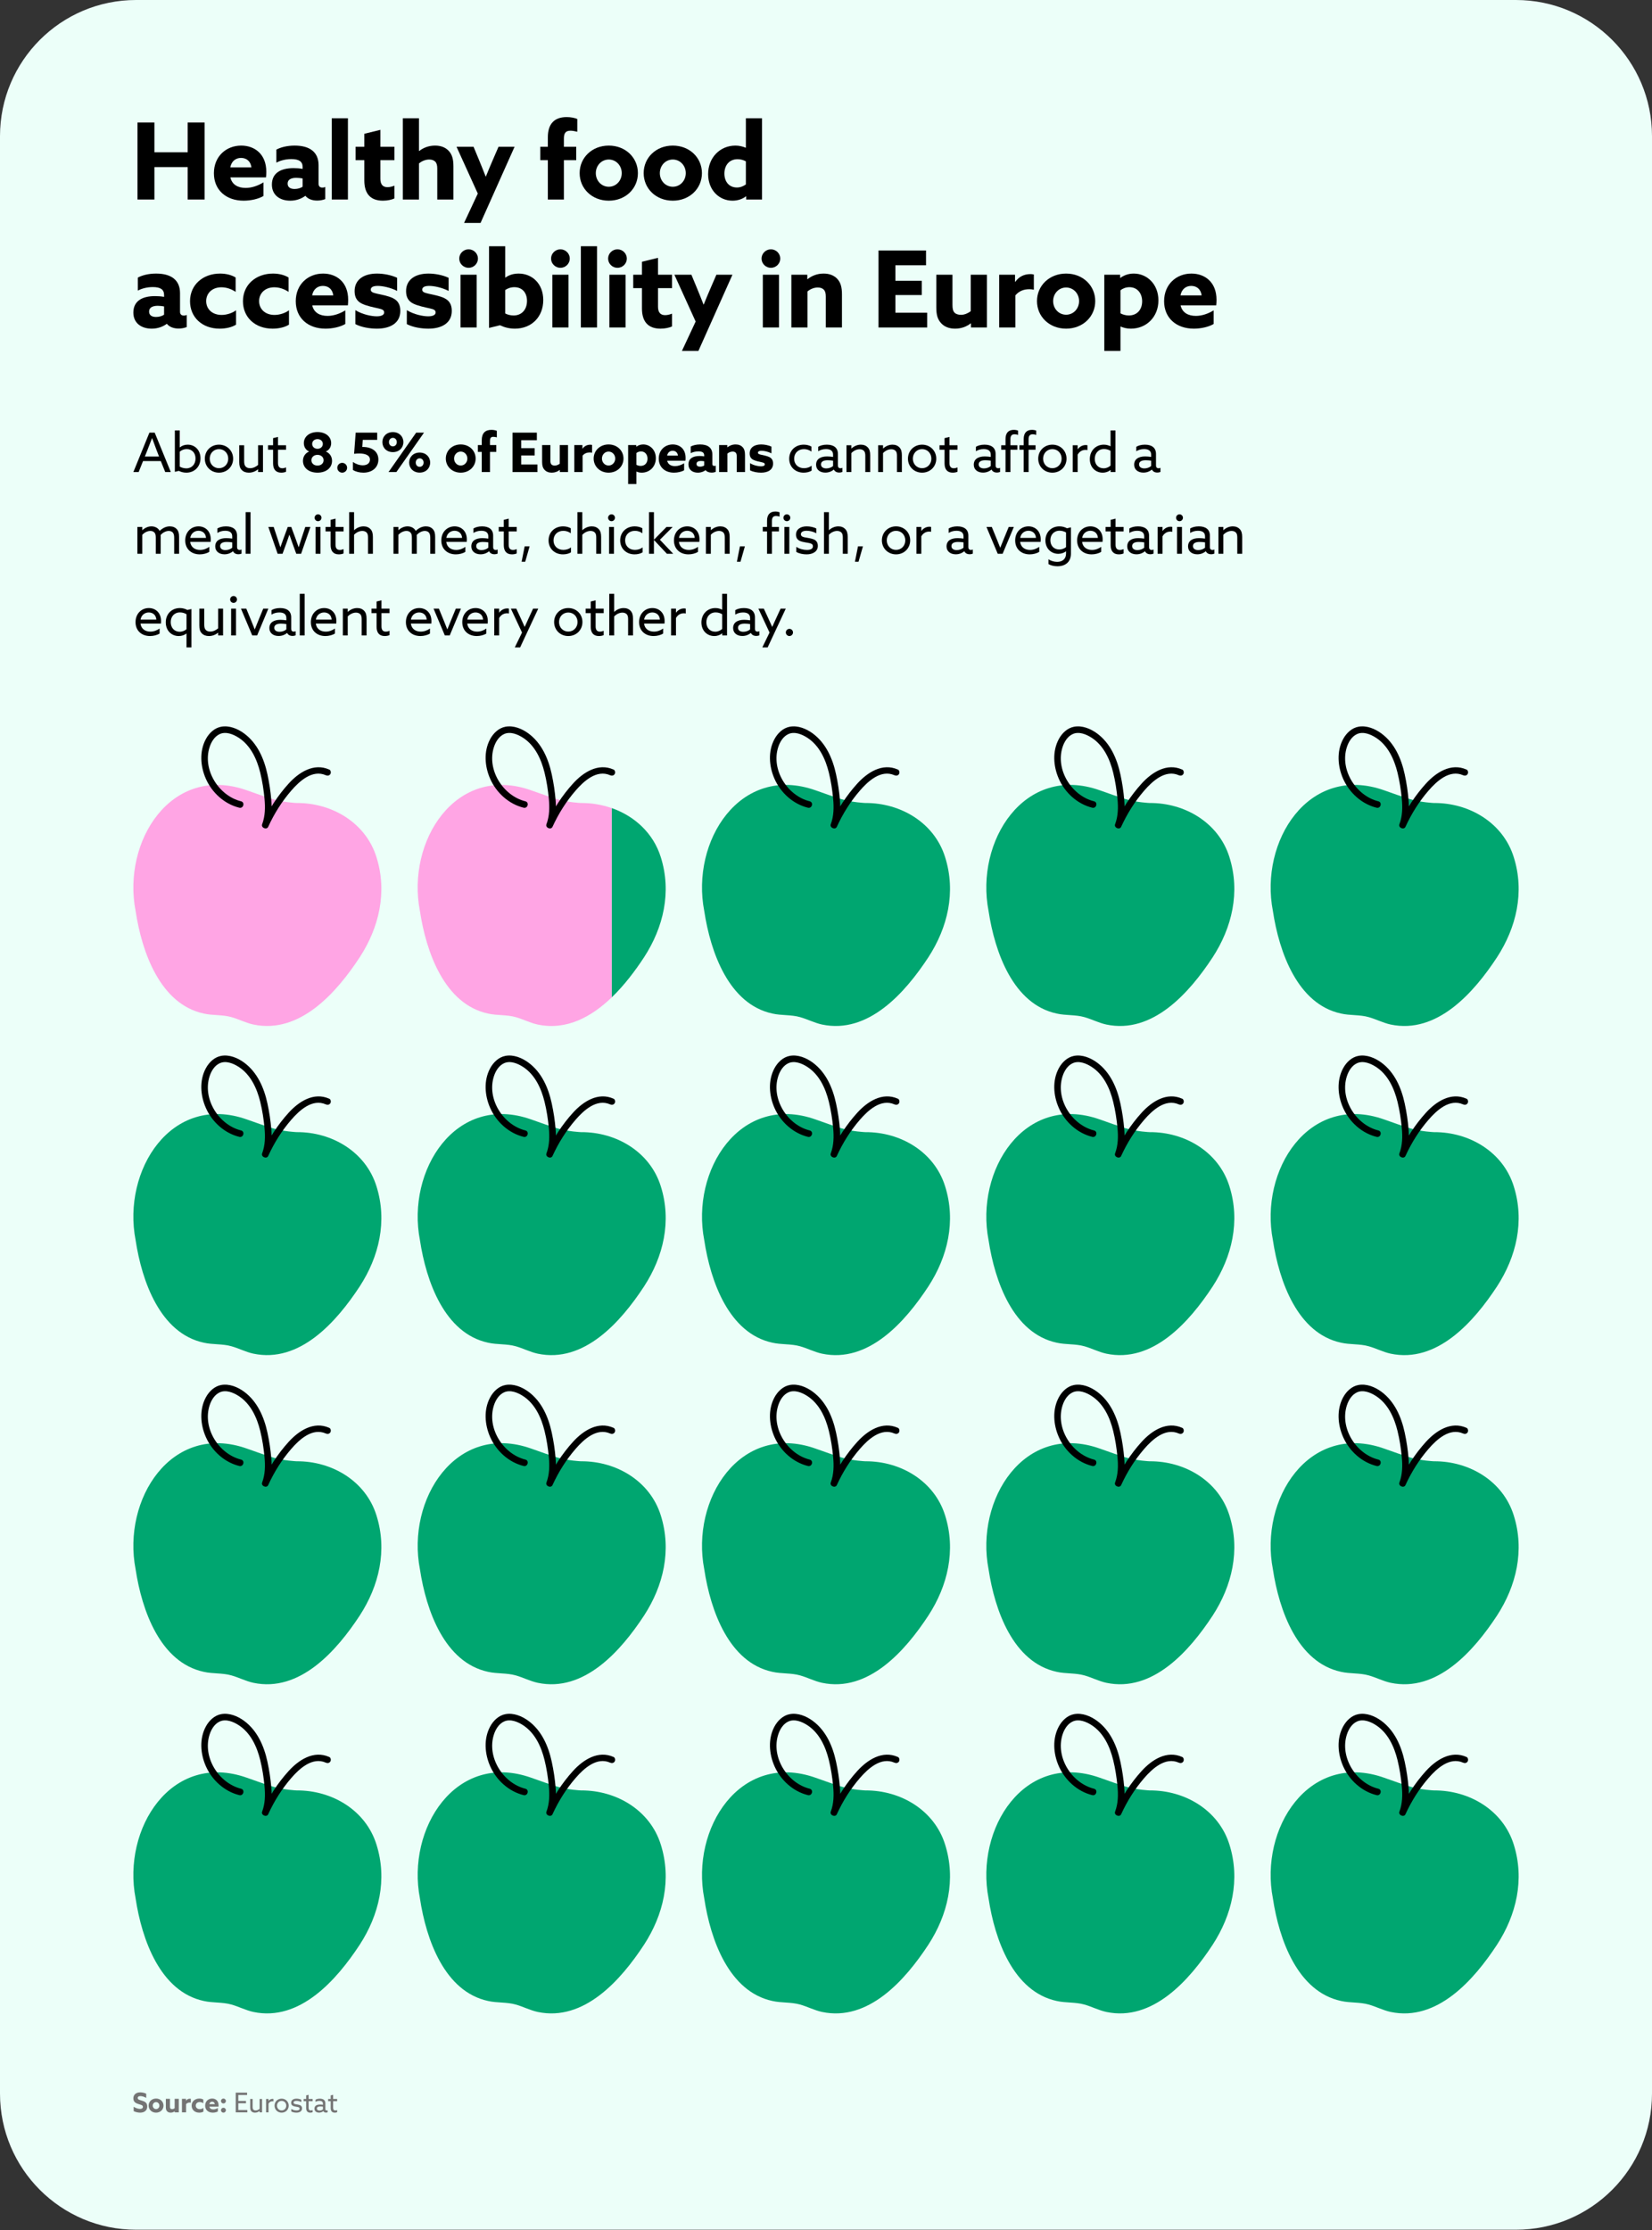 <?xml version="1.0" encoding="UTF-8"?> <svg xmlns="http://www.w3.org/2000/svg" width="607" height="819" viewBox="0 0 607 819" fill="none"><rect x="0" y="0" width="607" height="819" fill="#333333" stroke="none"/><path d="M0 50C0 22.386 22.386 0 50 0H557C584.614 0 607 22.386 607 50V768.872C607 796.486 584.614 818.872 557 818.872H50C22.386 818.872 0 796.486 0 768.872V50Z" fill="#ECFFF9"></path><path d="M445.932 118.983C444.097 120.076 441.245 120.701 438.667 120.701C432.222 120.701 427.73 116.795 427.73 110.624C427.73 104.335 432.34 100.468 437.769 100.468C442.612 100.468 446.987 103.515 446.987 110.116C446.987 110.78 446.948 111.639 446.87 112.147H433.785C434.371 114.803 436.558 116.014 439.409 116.014C441.597 116.014 443.901 115.233 445.932 113.983V118.983ZM433.746 108.476H441.519C441.206 106.093 439.605 104.999 437.691 104.999C435.777 104.999 434.175 106.171 433.746 108.476Z" fill="black"></path><path d="M405.759 128.865V100.898H411.579V102.031L411.657 102.07C412.946 101.093 414.664 100.468 416.578 100.468C421.461 100.468 425.64 104.374 425.64 110.311C425.64 116.444 421.187 120.701 415.524 120.701C414.039 120.701 412.79 120.389 411.774 119.92L411.696 119.959V128.865H405.759ZM411.696 115.077C412.477 115.506 413.61 115.858 414.743 115.858C417.946 115.858 419.664 113.553 419.664 110.663C419.664 107.772 417.946 105.468 414.977 105.468C413.649 105.468 412.477 105.976 411.696 106.601V115.077Z" fill="black"></path><path d="M391.725 120.701C385.592 120.701 381.022 116.288 381.022 110.585C381.022 104.882 385.592 100.468 391.725 100.468C397.857 100.468 402.427 104.882 402.427 110.585C402.427 116.288 397.857 120.701 391.725 120.701ZM391.725 115.584C394.42 115.584 396.49 113.358 396.49 110.585C396.49 107.812 394.42 105.585 391.725 105.585C389.03 105.585 386.96 107.812 386.96 110.585C386.96 113.358 389.03 115.584 391.725 115.584Z" fill="black"></path><path d="M367.137 120.272V100.898H372.957V103.476L373.035 103.515C374.363 101.64 376.238 100.664 378.62 100.664C379.011 100.664 379.441 100.703 379.87 100.82V106.405C379.402 106.288 378.816 106.21 378.269 106.21C376.199 106.21 374.48 106.835 373.074 108.476V120.272H367.137Z" fill="black"></path><path d="M356.764 120.272V118.787L356.686 118.748C355.162 119.959 353.17 120.701 350.944 120.701C348.796 120.701 346.999 120.037 345.749 118.631C344.499 117.225 344.03 115.624 344.03 112.928V100.898H349.967V111.952C349.967 113.358 350.163 114.217 350.71 114.803C351.256 115.389 352.194 115.624 353.092 115.624C354.42 115.624 355.67 115.038 356.686 114.296V100.898H362.623V120.272H356.764Z" fill="black"></path><path d="M322.796 120.272V91.992H340.256V97.421H329.006V103.124H338.693V108.358H329.006V114.842H340.685V120.272H322.796Z" fill="black"></path><path d="M290.771 120.272V100.898H296.63V102.499L296.708 102.538C298.192 101.328 300.223 100.468 302.606 100.468C304.754 100.468 306.473 101.132 307.683 102.46C308.894 103.788 309.363 105.507 309.363 108.085V120.272H303.426V108.905C303.426 107.772 303.231 106.913 302.684 106.366C302.137 105.819 301.395 105.585 300.457 105.585C299.051 105.585 297.645 106.21 296.708 107.03V120.272H290.771Z" fill="black"></path><path d="M283.258 98.359C281.383 98.359 279.82 96.836 279.82 94.961C279.82 93.086 281.383 91.562 283.258 91.562C285.132 91.562 286.695 93.086 286.695 94.961C286.695 96.836 285.132 98.359 283.258 98.359ZM280.289 120.272V100.898H286.226V120.272H280.289Z" fill="black"></path><path d="M256.622 128.865H250.568L255.607 118.084L247.795 100.898H254.045L256.037 105.702C256.896 107.773 257.716 109.804 258.497 111.835H258.575C259.435 109.686 260.294 107.655 261.193 105.585L263.224 100.898H269.122L256.622 128.865Z" fill="black"></path><path d="M232.672 105.819V100.898H235.875V96.132L241.773 94.687V100.898H246.929V105.819H241.773V112.655C241.773 114.686 242.632 115.74 244.39 115.74C245.288 115.74 246.226 115.467 246.929 115.194V119.881C245.952 120.349 244.351 120.701 242.71 120.701C238.101 120.701 235.875 118.084 235.875 113.28V105.819H232.672Z" fill="black"></path><path d="M226.879 98.359C225.004 98.359 223.441 96.836 223.441 94.961C223.441 93.086 225.004 91.562 226.879 91.562C228.754 91.562 230.316 93.086 230.316 94.961C230.316 96.836 228.754 98.359 226.879 98.359ZM223.91 120.272V100.898H229.847V120.272H223.91Z" fill="black"></path><path d="M213.43 120.272V90.43H219.367V120.272H213.43Z" fill="black"></path><path d="M205.918 98.359C204.043 98.359 202.48 96.836 202.48 94.961C202.48 93.086 204.043 91.562 205.918 91.562C207.793 91.562 209.355 93.086 209.355 94.961C209.355 96.836 207.793 98.359 205.918 98.359ZM202.949 120.272V100.898H208.886V120.272H202.949Z" fill="black"></path><path d="M179.69 120.428V90.43H185.628V101.913L185.706 101.952C187.073 100.937 188.752 100.468 190.588 100.468C195.432 100.468 199.611 104.101 199.611 110.194C199.611 116.444 195.236 120.701 189.182 120.701C187.073 120.701 185.276 120.193 183.714 119.451L179.69 120.428ZM185.628 115.116C186.409 115.545 187.541 115.858 188.713 115.858C191.76 115.858 193.635 113.631 193.635 110.507C193.635 107.577 191.955 105.468 188.987 105.468C187.62 105.468 186.448 105.937 185.628 106.522V115.116Z" fill="black"></path><path d="M172.178 98.359C170.304 98.359 168.741 96.836 168.741 94.961C168.741 93.086 170.304 91.562 172.178 91.562C174.053 91.562 175.616 93.086 175.616 94.961C175.616 96.836 174.053 98.359 172.178 98.359ZM169.21 120.272V100.898H175.147V120.272H169.21Z" fill="black"></path><path d="M157.408 120.701C154.947 120.701 151.744 120.233 149.478 119.022V113.905C152.096 115.506 155.416 116.17 157.33 116.17C159.048 116.17 160.064 115.663 160.064 114.764C160.064 113.905 159.478 113.592 157.876 113.241C156.275 112.889 153.541 112.343 151.822 111.483C150.103 110.624 149.205 109.218 149.205 106.913C149.205 102.656 152.603 100.468 157.447 100.468C159.79 100.468 162.759 101.015 164.829 102.031V106.835C162.29 105.546 159.4 104.999 157.681 104.999C156.119 104.999 155.142 105.429 155.142 106.366C155.142 107.226 155.884 107.499 157.408 107.851C158.931 108.202 161.665 108.671 163.345 109.53C165.102 110.429 166.001 111.835 166.001 114.178C166.001 118.709 162.212 120.701 157.408 120.701Z" fill="black"></path><path d="M138.498 120.701C136.037 120.701 132.834 120.233 130.568 119.022V113.905C133.185 115.506 136.505 116.17 138.419 116.17C140.138 116.17 141.154 115.663 141.154 114.764C141.154 113.905 140.568 113.592 138.966 113.241C137.365 112.889 134.631 112.343 132.912 111.483C131.193 110.624 130.295 109.218 130.295 106.913C130.295 102.656 133.693 100.468 138.537 100.468C140.88 100.468 143.849 101.015 145.919 102.031V106.835C143.38 105.546 140.49 104.999 138.771 104.999C137.209 104.999 136.232 105.429 136.232 106.366C136.232 107.226 136.974 107.499 138.498 107.851C140.021 108.202 142.755 108.671 144.435 109.53C146.192 110.429 147.091 111.835 147.091 114.178C147.091 118.709 143.302 120.701 138.498 120.701Z" fill="black"></path><path d="M126.875 118.983C125.039 120.076 122.188 120.701 119.61 120.701C113.165 120.701 108.673 116.795 108.673 110.624C108.673 104.335 113.282 100.468 118.711 100.468C123.555 100.468 127.929 103.515 127.929 110.116C127.929 110.78 127.89 111.639 127.812 112.147H114.727C115.313 114.803 117.5 116.014 120.352 116.014C122.539 116.014 124.844 115.233 126.875 113.983V118.983ZM114.688 108.476H122.461C122.149 106.093 120.547 104.999 118.633 104.999C116.719 104.999 115.118 106.171 114.688 108.476Z" fill="black"></path><path d="M106.181 119.217C104.618 120.233 102.314 120.701 100.165 120.701C93.681 120.701 89.268 116.483 89.268 110.624C89.268 104.531 94.072 100.468 100.322 100.468C102.431 100.468 104.54 100.976 106.024 101.913V107.187C104.501 106.171 102.704 105.507 100.79 105.507C97.431 105.507 95.205 107.655 95.205 110.585C95.205 113.553 97.47 115.663 100.868 115.663C102.821 115.663 104.931 114.92 106.181 113.944V119.217Z" fill="black"></path><path d="M86.736 119.217C85.174 120.233 82.869 120.701 80.721 120.701C74.237 120.701 69.823 116.483 69.823 110.624C69.823 104.531 74.628 100.468 80.877 100.468C82.987 100.468 85.096 100.976 86.58 101.913V107.187C85.057 106.171 83.26 105.507 81.346 105.507C77.987 105.507 75.76 107.655 75.76 110.585C75.76 113.553 78.026 115.663 81.424 115.663C83.377 115.663 85.486 114.92 86.736 113.944V119.217Z" fill="black"></path><path d="M68.608 120.115C67.827 120.428 66.772 120.662 65.64 120.662C63.726 120.662 62.202 120.037 61.304 118.905C60.015 119.881 58.101 120.701 55.757 120.701C51.851 120.701 49 118.592 49 114.803C49 110.624 52.125 108.749 56.968 108.749C58.023 108.749 59.234 108.827 60.288 109.022V108.319C60.288 106.288 58.921 105.429 56.148 105.429C53.843 105.429 51.89 106.054 50.641 106.718V101.953C52.125 101.132 54.508 100.468 57.359 100.468C62.749 100.468 66.147 102.734 66.147 107.655V114.491C66.147 115.311 66.538 115.897 67.593 115.897C67.983 115.897 68.296 115.819 68.608 115.663V120.115ZM57.359 116.405C58.492 116.405 59.663 116.053 60.288 115.545V112.538C59.702 112.421 58.726 112.303 57.984 112.303C56.226 112.303 54.781 112.85 54.781 114.413C54.781 115.819 55.836 116.405 57.359 116.405Z" fill="black"></path><path d="M274.174 73.272V72.139L274.096 72.1C272.807 73.115 271.049 73.701 269.135 73.701C264.37 73.701 260.19 69.951 260.19 63.936C260.19 57.921 264.526 53.468 270.229 53.468C271.713 53.468 272.924 53.82 273.979 54.249L274.057 54.21V43.43H279.994V73.272H274.174ZM270.776 68.858C272.104 68.858 273.197 68.35 274.057 67.725V59.249C273.197 58.78 272.182 58.468 271.01 58.468C267.807 58.468 266.167 60.889 266.167 63.741C266.167 66.631 267.807 68.858 270.776 68.858Z" fill="black"></path><path d="M247.21 73.701C241.078 73.701 236.508 69.288 236.508 63.585C236.508 57.882 241.078 53.468 247.21 53.468C253.343 53.468 257.913 57.882 257.913 63.585C257.913 69.288 253.343 73.701 247.21 73.701ZM247.21 68.585C249.905 68.585 251.976 66.358 251.976 63.585C251.976 60.812 249.905 58.585 247.21 58.585C244.515 58.585 242.445 60.812 242.445 63.585C242.445 66.358 244.515 68.585 247.21 68.585Z" fill="black"></path><path d="M223.684 73.701C217.551 73.701 212.981 69.288 212.981 63.585C212.981 57.882 217.551 53.468 223.684 53.468C229.816 53.468 234.386 57.882 234.386 63.585C234.386 69.288 229.816 73.701 223.684 73.701ZM223.684 68.585C226.379 68.585 228.449 66.358 228.449 63.585C228.449 60.812 226.379 58.585 223.684 58.585C220.989 58.585 218.919 60.812 218.919 63.585C218.919 66.358 220.989 68.585 223.684 68.585Z" fill="black"></path><path d="M201.296 73.272V58.819H198.522V53.898H201.296V50.421C201.296 45.5 203.678 43 208.209 43C209.694 43 211.139 43.273 212.115 43.703V48.39C211.334 48.195 210.397 48 209.615 48C207.741 48 207.194 49.015 207.194 50.89V53.898H211.725V58.819H207.194V73.272H201.296Z" fill="black"></path><path d="M176.574 81.865H170.519L175.558 71.084L167.746 53.898H173.996L175.988 58.702C176.847 60.773 177.667 62.804 178.449 64.835H178.527C179.386 62.687 180.245 60.655 181.144 58.585L183.175 53.898H189.073L176.574 81.865Z" fill="black"></path><path d="M148.011 73.272V43.43H153.948V55.421L154.026 55.46C155.51 54.288 157.502 53.468 159.846 53.468C161.994 53.468 163.713 54.132 164.924 55.46C166.135 56.788 166.603 58.507 166.603 61.085V73.272H160.666V61.905C160.666 60.772 160.471 59.913 159.924 59.366C159.377 58.819 158.635 58.585 157.698 58.585C156.291 58.585 154.885 59.21 153.948 60.03V73.272H148.011Z" fill="black"></path><path d="M130.661 58.819V53.898H133.864V49.132L139.762 47.687V53.898H144.918V58.819H139.762V65.655C139.762 67.686 140.621 68.74 142.379 68.74C143.278 68.74 144.215 68.467 144.918 68.194V72.881C143.942 73.349 142.34 73.701 140.7 73.701C136.09 73.701 133.864 71.084 133.864 66.28V58.819H130.661Z" fill="black"></path><path d="M121.899 73.272V43.43H127.837V73.272H121.899Z" fill="black"></path><path d="M119.512 73.115C118.731 73.428 117.677 73.662 116.544 73.662C114.63 73.662 113.107 73.037 112.208 71.905C110.919 72.881 109.005 73.701 106.662 73.701C102.756 73.701 99.904 71.592 99.904 67.803C99.904 63.624 103.029 61.749 107.873 61.749C108.927 61.749 110.138 61.827 111.193 62.022V61.319C111.193 59.288 109.826 58.429 107.052 58.429C104.748 58.429 102.795 59.054 101.545 59.718V54.953C103.029 54.132 105.412 53.468 108.263 53.468C113.653 53.468 117.052 55.734 117.052 60.655V67.491C117.052 68.311 117.442 68.897 118.497 68.897C118.887 68.897 119.2 68.819 119.512 68.663V73.115ZM108.263 69.405C109.396 69.405 110.568 69.053 111.193 68.545V65.538C110.607 65.421 109.63 65.303 108.888 65.303C107.13 65.303 105.685 65.85 105.685 67.413C105.685 68.819 106.74 69.405 108.263 69.405Z" fill="black"></path><path d="M96.798 71.983C94.962 73.076 92.111 73.701 89.532 73.701C83.088 73.701 78.596 69.795 78.596 63.624C78.596 57.335 83.205 53.468 88.634 53.468C93.478 53.468 97.852 56.515 97.852 63.116C97.852 63.78 97.813 64.639 97.735 65.147H84.65C85.236 67.803 87.423 69.014 90.275 69.014C92.462 69.014 94.766 68.233 96.798 66.983V71.983ZM84.611 61.476H92.384C92.071 59.093 90.47 57.999 88.556 57.999C86.642 57.999 85.041 59.171 84.611 61.476Z" fill="black"></path><path d="M50.523 73.272V44.992H56.734V55.929H68.96V44.992H75.17V73.272H68.96V61.358H56.734V73.272H50.523Z" fill="black"></path><path d="M290.058 233.585C289.338 233.585 288.738 232.985 288.738 232.265C288.738 231.545 289.338 230.945 290.058 230.945C290.778 230.945 291.378 231.545 291.378 232.265C291.378 232.985 290.778 233.585 290.058 233.585Z" fill="black"></path><path d="M282.057 237.765H280.097L282.757 232.305L278.657 223.525H280.657L282.377 227.245C282.837 228.245 283.317 229.305 283.717 230.205H283.757C284.197 229.225 284.637 228.245 285.097 227.245L286.817 223.525H288.717L282.057 237.765Z" fill="black"></path><path d="M279.034 233.325C278.734 233.425 278.334 233.545 277.874 233.545C276.954 233.545 276.254 233.165 275.914 232.465H275.874C275.194 233.045 274.114 233.565 272.774 233.565C270.854 233.565 269.374 232.525 269.374 230.665C269.374 228.585 271.014 227.625 273.434 227.625C274.114 227.625 274.894 227.705 275.614 227.805V226.985C275.614 225.565 274.674 224.925 272.994 224.925C271.834 224.925 270.834 225.285 270.154 225.725V224.085C270.854 223.645 271.954 223.305 273.314 223.305C275.934 223.305 277.394 224.505 277.394 226.705V230.945C277.394 231.485 277.614 231.965 278.354 231.965C278.614 231.965 278.854 231.905 279.034 231.805V233.325ZM273.114 232.025C274.074 232.025 275.014 231.685 275.614 231.145V229.185C275.014 229.085 274.234 229.025 273.634 229.025C272.314 229.025 271.174 229.385 271.174 230.545C271.174 231.565 272.054 232.025 273.114 232.025Z" fill="black"></path><path d="M265.361 233.365V232.625L265.321 232.605C264.641 233.185 263.641 233.585 262.441 233.585C259.861 233.585 257.721 231.665 257.721 228.605C257.721 225.605 259.841 223.305 262.861 223.305C263.841 223.305 264.621 223.565 265.301 223.885L265.341 223.865V218.085H267.141V233.365H265.361ZM262.801 231.985C263.821 231.985 264.681 231.585 265.341 230.985V225.565C264.701 225.185 263.861 224.905 262.961 224.905C260.821 224.905 259.541 226.525 259.541 228.525C259.541 230.505 260.781 231.985 262.801 231.985Z" fill="black"></path><path d="M246.573 233.365V223.525H248.373V224.965L248.413 224.985C249.093 224.025 250.173 223.445 251.333 223.445C251.533 223.445 251.753 223.465 251.973 223.525V225.305C251.733 225.245 251.493 225.225 251.273 225.225C249.933 225.225 248.993 225.905 248.373 226.965V233.365H246.573Z" fill="black"></path><path d="M243.664 232.665C242.764 233.245 241.404 233.585 240.164 233.585C237.044 233.585 234.824 231.605 234.824 228.485C234.824 225.345 237.024 223.305 239.704 223.305C242.124 223.305 244.204 224.985 244.204 228.085C244.204 228.385 244.184 228.785 244.164 229.005H236.644C236.884 230.905 238.324 231.965 240.284 231.965C241.564 231.965 242.724 231.505 243.664 230.825V232.665ZM236.664 227.545H242.464C242.324 225.625 240.924 224.925 239.684 224.925C238.324 224.925 236.964 225.785 236.664 227.545Z" fill="black"></path><path d="M223.868 233.365V218.085H225.668V224.685L225.708 224.705C226.548 223.925 227.748 223.305 229.148 223.305C230.208 223.305 231.068 223.645 231.708 224.325C232.348 225.005 232.588 225.905 232.588 227.205V233.365H230.788V227.405C230.788 226.565 230.668 225.965 230.268 225.565C229.868 225.165 229.308 224.985 228.688 224.985C227.568 224.985 226.408 225.585 225.668 226.405V233.365H223.868Z" fill="black"></path><path d="M215.194 225.165V223.525H217.054V220.905L218.854 220.465V223.525H221.814V225.165H218.854V230.025C218.854 231.325 219.374 231.965 220.434 231.965C220.934 231.965 221.434 231.825 221.814 231.665V233.245C221.394 233.445 220.734 233.585 220.054 233.585C218.034 233.585 217.054 232.345 217.054 230.185V225.165H215.194Z" fill="black"></path><path d="M208.807 233.585C205.827 233.585 203.607 231.345 203.607 228.445C203.607 225.545 205.827 223.305 208.807 223.305C211.787 223.305 214.007 225.545 214.007 228.445C214.007 231.345 211.787 233.585 208.807 233.585ZM208.807 231.945C210.767 231.945 212.207 230.425 212.207 228.445C212.207 226.465 210.767 224.945 208.807 224.945C206.847 224.945 205.407 226.465 205.407 228.445C205.407 230.425 206.847 231.945 208.807 231.945Z" fill="black"></path><path d="M191.108 237.765H189.148L191.808 232.305L187.708 223.525H189.708L191.428 227.245C191.888 228.245 192.368 229.305 192.768 230.205H192.808C193.248 229.225 193.688 228.245 194.148 227.245L195.868 223.525H197.768L191.108 237.765Z" fill="black"></path><path d="M181.606 233.365V223.525H183.406V224.965L183.446 224.985C184.126 224.025 185.206 223.445 186.366 223.445C186.566 223.445 186.786 223.465 187.006 223.525V225.305C186.766 225.245 186.526 225.225 186.306 225.225C184.966 225.225 184.026 225.905 183.406 226.965V233.365H181.606Z" fill="black"></path><path d="M178.696 232.665C177.796 233.245 176.436 233.585 175.196 233.585C172.076 233.585 169.856 231.605 169.856 228.485C169.856 225.345 172.056 223.305 174.736 223.305C177.156 223.305 179.236 224.985 179.236 228.085C179.236 228.385 179.216 228.785 179.196 229.005H171.676C171.916 230.905 173.356 231.965 175.316 231.965C176.596 231.965 177.756 231.505 178.696 230.825V232.665ZM171.696 227.545H177.496C177.356 225.625 175.956 224.925 174.716 224.925C173.356 224.925 171.996 225.785 171.696 227.545Z" fill="black"></path><path d="M163.444 233.365L159.304 223.525H161.264L163.084 227.965C163.524 229.045 163.924 230.045 164.344 231.125H164.384C164.824 230.005 165.244 228.965 165.704 227.845L167.484 223.525H169.364L165.244 233.365H163.444Z" fill="black"></path><path d="M157.984 232.665C157.084 233.245 155.724 233.585 154.484 233.585C151.364 233.585 149.144 231.605 149.144 228.485C149.144 225.345 151.344 223.305 154.024 223.305C156.444 223.305 158.524 224.985 158.524 228.085C158.524 228.385 158.504 228.785 158.484 229.005H150.964C151.204 230.905 152.644 231.965 154.604 231.965C155.884 231.965 157.044 231.505 157.984 230.825V232.665ZM150.984 227.545H156.784C156.644 225.625 155.244 224.925 154.004 224.925C152.644 224.925 151.284 225.785 150.984 227.545Z" fill="black"></path><path d="M136.506 225.165V223.525H138.366V220.905L140.166 220.465V223.525H143.126V225.165H140.166V230.025C140.166 231.325 140.686 231.965 141.746 231.965C142.246 231.965 142.746 231.825 143.126 231.665V233.245C142.706 233.445 142.046 233.585 141.366 233.585C139.346 233.585 138.366 232.345 138.366 230.185V225.165H136.506Z" fill="black"></path><path d="M125.971 233.365V223.525H127.771V224.685L127.811 224.705C128.651 223.925 129.851 223.305 131.251 223.305C132.311 223.305 133.171 223.645 133.811 224.325C134.451 225.005 134.691 225.905 134.691 227.205V233.365H132.891V227.405C132.891 226.565 132.771 225.965 132.371 225.565C131.971 225.165 131.411 224.985 130.791 224.985C129.671 224.985 128.511 225.585 127.771 226.405V233.365H125.971Z" fill="black"></path><path d="M123.061 232.665C122.161 233.245 120.801 233.585 119.561 233.585C116.441 233.585 114.221 231.605 114.221 228.485C114.221 225.345 116.421 223.305 119.101 223.305C121.521 223.305 123.601 224.985 123.601 228.085C123.601 228.385 123.581 228.785 123.561 229.005H116.041C116.281 230.905 117.721 231.965 119.681 231.965C120.961 231.965 122.121 231.505 123.061 230.825V232.665ZM116.061 227.545H121.861C121.721 225.625 120.321 224.925 119.081 224.925C117.721 224.925 116.361 225.785 116.061 227.545Z" fill="black"></path><path d="M110.14 233.365V218.085H111.94V233.365H110.14Z" fill="black"></path><path d="M108.636 233.325C108.336 233.425 107.936 233.545 107.476 233.545C106.556 233.545 105.856 233.165 105.516 232.465H105.476C104.796 233.045 103.716 233.565 102.376 233.565C100.456 233.565 98.976 232.525 98.976 230.665C98.976 228.585 100.616 227.625 103.036 227.625C103.716 227.625 104.496 227.705 105.216 227.805V226.985C105.216 225.565 104.276 224.925 102.596 224.925C101.436 224.925 100.436 225.285 99.756 225.725V224.085C100.456 223.645 101.556 223.305 102.916 223.305C105.536 223.305 106.996 224.505 106.996 226.705V230.945C106.996 231.485 107.216 231.965 107.956 231.965C108.216 231.965 108.456 231.905 108.636 231.805V233.325ZM102.716 232.025C103.676 232.025 104.616 231.685 105.216 231.145V229.185C104.616 229.085 103.836 229.025 103.236 229.025C101.916 229.025 100.776 229.385 100.776 230.545C100.776 231.565 101.656 232.025 102.716 232.025Z" fill="black"></path><path d="M92.68 233.365L88.54 223.525H90.5L92.32 227.965C92.76 229.045 93.16 230.045 93.58 231.125H93.62C94.06 230.005 94.48 228.965 94.94 227.845L96.72 223.525H98.6L94.48 233.365H92.68Z" fill="black"></path><path d="M85.82 221.405C85.12 221.405 84.56 220.845 84.56 220.145C84.56 219.445 85.12 218.885 85.82 218.885C86.52 218.885 87.08 219.445 87.08 220.145C87.08 220.845 86.52 221.405 85.82 221.405ZM84.92 233.365V223.525H86.72V233.365H84.92Z" fill="black"></path><path d="M80.163 233.365V232.385L80.123 232.365C79.203 233.125 78.043 233.585 76.763 233.585C75.683 233.585 74.783 233.265 74.123 232.565C73.463 231.865 73.243 231.025 73.243 229.665V223.525H75.043V229.345C75.043 230.325 75.203 230.925 75.603 231.345C76.003 231.765 76.563 231.945 77.263 231.945C78.363 231.945 79.383 231.425 80.163 230.745V223.525H81.963V233.365H80.163Z" fill="black"></path><path d="M68.53 237.765V232.685L68.49 232.665C67.73 233.245 66.79 233.585 65.67 233.585C62.99 233.585 60.91 231.585 60.91 228.545C60.91 225.525 63.05 223.305 66.11 223.305C67.13 223.305 68.03 223.585 68.85 224.005L70.33 223.665V237.765H68.53ZM68.53 225.585C67.91 225.185 67.03 224.905 66.13 224.905C64.03 224.905 62.73 226.465 62.73 228.485C62.73 230.485 64.01 232.005 66.01 232.005C67.05 232.005 67.95 231.605 68.53 231.065V225.585Z" fill="black"></path><path d="M58.641 232.665C57.741 233.245 56.381 233.585 55.141 233.585C52.021 233.585 49.801 231.605 49.801 228.485C49.801 225.345 52.001 223.305 54.681 223.305C57.101 223.305 59.181 224.985 59.181 228.085C59.181 228.385 59.161 228.785 59.141 229.005H51.621C51.861 230.905 53.301 231.965 55.261 231.965C56.541 231.965 57.701 231.505 58.641 230.825V232.665ZM51.641 227.545H57.441C57.301 225.625 55.901 224.925 54.661 224.925C53.301 224.925 51.941 225.785 51.641 227.545Z" fill="black"></path><path d="M447.696 203.365V193.525H449.496V194.685L449.536 194.705C450.376 193.925 451.576 193.305 452.976 193.305C454.036 193.305 454.896 193.645 455.536 194.325C456.176 195.005 456.416 195.905 456.416 197.205V203.365H454.616V197.405C454.616 196.565 454.496 195.965 454.096 195.565C453.696 195.165 453.136 194.985 452.516 194.985C451.396 194.985 450.236 195.585 449.496 196.405V203.365H447.696Z" fill="black"></path><path d="M446.191 203.325C445.891 203.425 445.491 203.545 445.031 203.545C444.111 203.545 443.411 203.165 443.071 202.465H443.031C442.351 203.045 441.271 203.565 439.931 203.565C438.011 203.565 436.531 202.525 436.531 200.665C436.531 198.585 438.171 197.625 440.591 197.625C441.271 197.625 442.051 197.705 442.771 197.805V196.985C442.771 195.565 441.831 194.925 440.151 194.925C438.991 194.925 437.991 195.285 437.311 195.725V194.085C438.011 193.645 439.111 193.305 440.471 193.305C443.091 193.305 444.551 194.505 444.551 196.705V200.945C444.551 201.485 444.771 201.965 445.511 201.965C445.771 201.965 446.011 201.905 446.191 201.805V203.325ZM440.271 202.025C441.231 202.025 442.171 201.685 442.771 201.145V199.185C442.171 199.085 441.391 199.025 440.791 199.025C439.471 199.025 438.331 199.385 438.331 200.545C438.331 201.565 439.211 202.025 440.271 202.025Z" fill="black"></path><path d="M433.391 191.405C432.691 191.405 432.131 190.845 432.131 190.145C432.131 189.445 432.691 188.885 433.391 188.885C434.091 188.885 434.651 189.445 434.651 190.145C434.651 190.845 434.091 191.405 433.391 191.405ZM432.491 203.365V193.525H434.291V203.365H432.491Z" fill="black"></path><path d="M425.347 203.365V193.525H427.147V194.965L427.187 194.985C427.867 194.025 428.947 193.445 430.107 193.445C430.307 193.445 430.527 193.465 430.747 193.525V195.305C430.507 195.245 430.267 195.225 430.047 195.225C428.707 195.225 427.767 195.905 427.147 196.965V203.365H425.347Z" fill="black"></path><path d="M423.843 203.325C423.543 203.425 423.143 203.545 422.683 203.545C421.763 203.545 421.063 203.165 420.723 202.465H420.683C420.003 203.045 418.923 203.565 417.583 203.565C415.663 203.565 414.183 202.525 414.183 200.665C414.183 198.585 415.823 197.625 418.243 197.625C418.923 197.625 419.703 197.705 420.423 197.805V196.985C420.423 195.565 419.483 194.925 417.803 194.925C416.643 194.925 415.643 195.285 414.963 195.725V194.085C415.663 193.645 416.763 193.305 418.123 193.305C420.743 193.305 422.203 194.505 422.203 196.705V200.945C422.203 201.485 422.423 201.965 423.163 201.965C423.423 201.965 423.663 201.905 423.843 201.805V203.325ZM417.923 202.025C418.883 202.025 419.823 201.685 420.423 201.145V199.185C419.823 199.085 419.043 199.025 418.443 199.025C417.123 199.025 415.983 199.385 415.983 200.545C415.983 201.565 416.863 202.025 417.923 202.025Z" fill="black"></path><path d="M406.229 195.165V193.525H408.089V190.905L409.889 190.465V193.525H412.849V195.165H409.889V200.025C409.889 201.325 410.409 201.965 411.469 201.965C411.969 201.965 412.469 201.825 412.849 201.665V203.245C412.429 203.445 411.769 203.585 411.089 203.585C409.069 203.585 408.089 202.345 408.089 200.185V195.165H406.229Z" fill="black"></path><path d="M404.614 202.665C403.714 203.245 402.354 203.585 401.114 203.585C397.994 203.585 395.774 201.605 395.774 198.485C395.774 195.345 397.974 193.305 400.654 193.305C403.074 193.305 405.154 194.985 405.154 198.085C405.154 198.385 405.134 198.785 405.114 199.005H397.594C397.834 200.905 399.274 201.965 401.234 201.965C402.514 201.965 403.674 201.505 404.614 200.825V202.665ZM397.614 197.545H403.414C403.274 195.625 401.874 194.925 400.634 194.925C399.274 194.925 397.914 195.785 397.614 197.545Z" fill="black"></path><path d="M385.24 205.385C386.08 205.965 387.26 206.345 388.44 206.345C390.44 206.345 391.7 205.205 391.7 203.305V202.505L391.66 202.485C390.9 203.065 389.9 203.385 388.86 203.385C386.2 203.385 384.12 201.405 384.12 198.465C384.12 195.565 386.2 193.305 389.26 193.305C390.38 193.305 391.3 193.605 392.06 194.005L393.5 193.665V203.345C393.5 206.225 391.6 207.965 388.52 207.965C387.24 207.965 386.08 207.645 385.24 207.165V205.385ZM385.94 198.385C385.94 200.365 387.2 201.805 389.22 201.805C390.16 201.805 391.08 201.445 391.7 200.925V195.545C391.08 195.185 390.2 194.905 389.34 194.905C387.2 194.905 385.94 196.445 385.94 198.385Z" fill="black"></path><path d="M381.851 202.665C380.951 203.245 379.591 203.585 378.351 203.585C375.231 203.585 373.011 201.605 373.011 198.485C373.011 195.345 375.211 193.305 377.891 193.305C380.311 193.305 382.391 194.985 382.391 198.085C382.391 198.385 382.371 198.785 382.351 199.005H374.831C375.071 200.905 376.511 201.965 378.471 201.965C379.751 201.965 380.911 201.505 381.851 200.825V202.665ZM374.851 197.545H380.651C380.511 195.625 379.111 194.925 377.871 194.925C376.511 194.925 375.151 195.785 374.851 197.545Z" fill="black"></path><path d="M366.598 203.365L362.458 193.525H364.418L366.238 197.965C366.678 199.045 367.078 200.045 367.498 201.125H367.538C367.978 200.005 368.398 198.965 368.858 197.845L370.638 193.525H372.518L368.398 203.365H366.598Z" fill="black"></path><path d="M357.449 203.325C357.149 203.425 356.749 203.545 356.289 203.545C355.369 203.545 354.669 203.165 354.329 202.465H354.289C353.609 203.045 352.529 203.565 351.189 203.565C349.269 203.565 347.789 202.525 347.789 200.665C347.789 198.585 349.429 197.625 351.849 197.625C352.529 197.625 353.309 197.705 354.029 197.805V196.985C354.029 195.565 353.089 194.925 351.409 194.925C350.249 194.925 349.249 195.285 348.569 195.725V194.085C349.269 193.645 350.369 193.305 351.729 193.305C354.349 193.305 355.809 194.505 355.809 196.705V200.945C355.809 201.485 356.029 201.965 356.769 201.965C357.029 201.965 357.269 201.905 357.449 201.805V203.325ZM351.529 202.025C352.489 202.025 353.429 201.685 354.029 201.145V199.185C353.429 199.085 352.649 199.025 352.049 199.025C350.729 199.025 349.589 199.385 349.589 200.545C349.589 201.565 350.469 202.025 351.529 202.025Z" fill="black"></path><path d="M336.722 203.365V193.525H338.522V194.965L338.562 194.985C339.242 194.025 340.322 193.445 341.482 193.445C341.682 193.445 341.902 193.465 342.122 193.525V195.305C341.882 195.245 341.642 195.225 341.422 195.225C340.082 195.225 339.142 195.905 338.522 196.965V203.365H336.722Z" fill="black"></path><path d="M329.235 203.585C326.255 203.585 324.035 201.345 324.035 198.445C324.035 195.545 326.255 193.305 329.235 193.305C332.215 193.305 334.435 195.545 334.435 198.445C334.435 201.345 332.215 203.585 329.235 203.585ZM329.235 201.945C331.195 201.945 332.635 200.425 332.635 198.445C332.635 196.465 331.195 194.945 329.235 194.945C327.275 194.945 325.835 196.465 325.835 198.445C325.835 200.425 327.275 201.945 329.235 201.945Z" fill="black"></path><path d="M314.132 206.305L315.252 200.645H317.072L315.452 206.305H314.132Z" fill="black"></path><path d="M302.756 203.365V188.085H304.556V194.685L304.596 194.705C305.436 193.925 306.636 193.305 308.036 193.305C309.096 193.305 309.956 193.645 310.596 194.325C311.236 195.005 311.476 195.905 311.476 197.205V203.365H309.676V197.405C309.676 196.565 309.556 195.965 309.156 195.565C308.756 195.165 308.196 194.985 307.576 194.985C306.456 194.985 305.296 195.585 304.556 196.405V203.365H302.756Z" fill="black"></path><path d="M296.376 203.585C295.116 203.585 293.636 203.325 292.576 202.685V200.825C293.736 201.605 295.236 201.965 296.476 201.965C297.816 201.965 298.696 201.565 298.696 200.625C298.696 200.065 298.396 199.705 297.536 199.485C296.676 199.265 294.996 199.125 293.976 198.685C292.956 198.245 292.476 197.445 292.476 196.345C292.476 194.365 294.156 193.305 296.416 193.305C297.656 193.305 299.036 193.605 299.936 194.085V195.845C298.836 195.225 297.496 194.925 296.396 194.925C295.156 194.925 294.276 195.305 294.276 196.185C294.276 196.785 294.656 197.125 295.596 197.325C296.536 197.525 298.016 197.665 298.996 198.085C299.976 198.505 300.496 199.265 300.496 200.485C300.496 202.585 298.596 203.585 296.376 203.585Z" fill="black"></path><path d="M281.84 203.365V195.165H280.26V193.525H281.84V191.225C281.84 189.045 282.88 187.865 284.88 187.865C285.46 187.865 286.08 187.985 286.44 188.145V189.725C286.08 189.585 285.6 189.485 285.16 189.485C284.04 189.485 283.64 190.145 283.64 191.305V193.525H286.2V195.165H283.64V203.365H281.84ZM289.12 191.405C288.42 191.405 287.86 190.845 287.86 190.145C287.86 189.445 288.42 188.885 289.12 188.885C289.82 188.885 290.38 189.445 290.38 190.145C290.38 190.845 289.82 191.405 289.12 191.405ZM288.22 203.365V193.525H290.02V203.365H288.22Z" fill="black"></path><path d="M270.757 206.305L271.877 200.645H273.697L272.077 206.305H270.757Z" fill="black"></path><path d="M259.381 203.365V193.525H261.181V194.685L261.221 194.705C262.061 193.925 263.261 193.305 264.661 193.305C265.721 193.305 266.581 193.645 267.221 194.325C267.861 195.005 268.101 195.905 268.101 197.205V203.365H266.301V197.405C266.301 196.565 266.181 195.965 265.781 195.565C265.381 195.165 264.821 194.985 264.201 194.985C263.081 194.985 261.921 195.585 261.181 196.405V203.365H259.381Z" fill="black"></path><path d="M256.472 202.665C255.572 203.245 254.212 203.585 252.972 203.585C249.852 203.585 247.632 201.605 247.632 198.485C247.632 195.345 249.832 193.305 252.512 193.305C254.932 193.305 257.012 194.985 257.012 198.085C257.012 198.385 256.992 198.785 256.972 199.005H249.452C249.692 200.905 251.132 201.965 253.092 201.965C254.372 201.965 255.532 201.505 256.472 200.825V202.665ZM249.472 197.545H255.272C255.132 195.625 253.732 194.925 252.492 194.925C251.132 194.925 249.772 195.785 249.472 197.545Z" fill="black"></path><path d="M238.473 203.365V188.085H240.273V198.165L240.313 198.185L244.893 193.525H247.153L242.473 198.225L247.353 203.365H245.033L240.313 198.345L240.273 198.365V203.365H238.473Z" fill="black"></path><path d="M236.115 202.845C235.315 203.345 234.235 203.585 233.175 203.585C230.055 203.585 227.875 201.425 227.875 198.465C227.875 195.465 230.115 193.305 233.215 193.305C234.235 193.305 235.255 193.545 236.035 194.005V195.845C235.295 195.305 234.355 194.945 233.315 194.945C231.155 194.945 229.695 196.405 229.695 198.465C229.695 200.525 231.175 201.945 233.315 201.945C234.415 201.945 235.415 201.585 236.115 201.025V202.845Z" fill="black"></path><path d="M224.695 191.405C223.995 191.405 223.435 190.845 223.435 190.145C223.435 189.445 223.995 188.885 224.695 188.885C225.395 188.885 225.955 189.445 225.955 190.145C225.955 190.845 225.395 191.405 224.695 191.405ZM223.795 203.365V193.525H225.595V203.365H223.795Z" fill="black"></path><path d="M212.158 203.365V188.085H213.958V194.685L213.998 194.705C214.838 193.925 216.038 193.305 217.438 193.305C218.498 193.305 219.358 193.645 219.998 194.325C220.638 195.005 220.878 195.905 220.878 197.205V203.365H219.078V197.405C219.078 196.565 218.958 195.965 218.558 195.565C218.158 195.165 217.598 194.985 216.978 194.985C215.858 194.985 214.698 195.585 213.958 196.405V203.365H212.158Z" fill="black"></path><path d="M209.802 202.845C209.002 203.345 207.922 203.585 206.862 203.585C203.742 203.585 201.562 201.425 201.562 198.465C201.562 195.465 203.802 193.305 206.902 193.305C207.922 193.305 208.942 193.545 209.722 194.005V195.845C208.982 195.305 208.042 194.945 207.002 194.945C204.842 194.945 203.382 196.405 203.382 198.465C203.382 200.525 204.862 201.945 207.002 201.945C208.102 201.945 209.102 201.585 209.802 201.025V202.845Z" fill="black"></path><path d="M191.658 206.305L192.778 200.645H194.598L192.978 206.305H191.658Z" fill="black"></path><path d="M183.245 195.165V193.525H185.105V190.905L186.905 190.465V193.525H189.865V195.165H186.905V200.025C186.905 201.325 187.425 201.965 188.485 201.965C188.985 201.965 189.485 201.825 189.865 201.665V203.245C189.445 203.445 188.785 203.585 188.105 203.585C186.085 203.585 185.105 202.345 185.105 200.185V195.165H183.245Z" fill="black"></path><path d="M182.841 203.325C182.541 203.425 182.141 203.545 181.681 203.545C180.761 203.545 180.061 203.165 179.721 202.465H179.681C179.001 203.045 177.921 203.565 176.581 203.565C174.661 203.565 173.181 202.525 173.181 200.665C173.181 198.585 174.821 197.625 177.241 197.625C177.921 197.625 178.701 197.705 179.421 197.805V196.985C179.421 195.565 178.481 194.925 176.801 194.925C175.641 194.925 174.641 195.285 173.961 195.725V194.085C174.661 193.645 175.761 193.305 177.121 193.305C179.741 193.305 181.201 194.505 181.201 196.705V200.945C181.201 201.485 181.421 201.965 182.161 201.965C182.421 201.965 182.661 201.905 182.841 201.805V203.325ZM176.921 202.025C177.881 202.025 178.821 201.685 179.421 201.145V199.185C178.821 199.085 178.041 199.025 177.441 199.025C176.121 199.025 174.981 199.385 174.981 200.545C174.981 201.565 175.861 202.025 176.921 202.025Z" fill="black"></path><path d="M170.991 202.665C170.091 203.245 168.731 203.585 167.491 203.585C164.371 203.585 162.151 201.605 162.151 198.485C162.151 195.345 164.351 193.305 167.031 193.305C169.451 193.305 171.531 194.985 171.531 198.085C171.531 198.385 171.511 198.785 171.491 199.005H163.971C164.211 200.905 165.651 201.965 167.611 201.965C168.891 201.965 170.051 201.505 170.991 200.825V202.665ZM163.991 197.545H169.791C169.651 195.625 168.251 194.925 167.011 194.925C165.651 194.925 164.291 195.785 163.991 197.545Z" fill="black"></path><path d="M144.574 203.365V193.525H146.374V194.685L146.414 194.705C147.234 193.925 148.414 193.305 149.734 193.305C150.974 193.305 152.174 193.845 152.754 194.965C153.874 193.905 155.114 193.305 156.494 193.305C157.574 193.305 158.454 193.665 159.054 194.345C159.654 195.025 159.894 195.825 159.894 197.205V203.365H158.094V197.525C158.094 196.605 157.954 196.005 157.594 195.585C157.234 195.165 156.634 194.985 156.094 194.985C154.974 194.985 153.794 195.685 153.114 196.485C153.134 196.705 153.134 196.965 153.134 197.225V203.365H151.334V197.525C151.334 196.505 151.214 196.025 150.854 195.605C150.494 195.185 149.954 194.985 149.354 194.985C148.194 194.985 147.074 195.645 146.374 196.405V203.365H144.574Z" fill="black"></path><path d="M128.295 203.365V188.085H130.095V194.685L130.135 194.705C130.975 193.925 132.175 193.305 133.575 193.305C134.635 193.305 135.495 193.645 136.135 194.325C136.775 195.005 137.015 195.905 137.015 197.205V203.365H135.215V197.405C135.215 196.565 135.095 195.965 134.695 195.565C134.295 195.165 133.735 194.985 133.115 194.985C131.995 194.985 130.835 195.585 130.095 196.405V203.365H128.295Z" fill="black"></path><path d="M119.621 195.165V193.525H121.481V190.905L123.281 190.465V193.525H126.241V195.165H123.281V200.025C123.281 201.325 123.801 201.965 124.861 201.965C125.361 201.965 125.861 201.825 126.241 201.665V203.245C125.821 203.445 125.161 203.585 124.481 203.585C122.461 203.585 121.481 202.345 121.481 200.185V195.165H119.621Z" fill="black"></path><path d="M116.86 191.405C116.16 191.405 115.6 190.845 115.6 190.145C115.6 189.445 116.16 188.885 116.86 188.885C117.56 188.885 118.12 189.445 118.12 190.145C118.12 190.845 117.56 191.405 116.86 191.405ZM115.96 203.365V193.525H117.76V203.365H115.96Z" fill="black"></path><path d="M102.016 203.365L98.596 193.525H100.556L102.016 197.905C102.356 198.925 102.696 199.965 102.996 200.945H103.036C103.376 199.945 103.756 198.885 104.116 197.905L105.736 193.525H107.016L108.636 197.905C109.016 198.925 109.376 199.945 109.716 200.945H109.756C110.056 199.925 110.376 198.945 110.716 197.925L112.176 193.525H114.056L110.636 203.365H108.856L107.316 199.145C106.996 198.265 106.636 197.245 106.356 196.385H106.316C106.036 197.245 105.676 198.265 105.356 199.145L103.816 203.365H102.016Z" fill="black"></path><path d="M90.252 203.365V188.085H92.052V203.365H90.252Z" fill="black"></path><path d="M88.747 203.325C88.447 203.425 88.047 203.545 87.587 203.545C86.667 203.545 85.967 203.165 85.627 202.465H85.587C84.907 203.045 83.827 203.565 82.487 203.565C80.567 203.565 79.087 202.525 79.087 200.665C79.087 198.585 80.727 197.625 83.147 197.625C83.827 197.625 84.607 197.705 85.327 197.805V196.985C85.327 195.565 84.387 194.925 82.707 194.925C81.547 194.925 80.547 195.285 79.867 195.725V194.085C80.567 193.645 81.667 193.305 83.027 193.305C85.647 193.305 87.107 194.505 87.107 196.705V200.945C87.107 201.485 87.327 201.965 88.067 201.965C88.327 201.965 88.567 201.905 88.747 201.805V203.325ZM82.827 202.025C83.787 202.025 84.727 201.685 85.327 201.145V199.185C84.727 199.085 83.947 199.025 83.347 199.025C82.027 199.025 80.887 199.385 80.887 200.545C80.887 201.565 81.767 202.025 82.827 202.025Z" fill="black"></path><path d="M76.898 202.665C75.998 203.245 74.638 203.585 73.398 203.585C70.278 203.585 68.058 201.605 68.058 198.485C68.058 195.345 70.258 193.305 72.938 193.305C75.358 193.305 77.438 194.985 77.438 198.085C77.438 198.385 77.418 198.785 77.398 199.005H69.878C70.118 200.905 71.558 201.965 73.518 201.965C74.798 201.965 75.958 201.505 76.898 200.825V202.665ZM69.898 197.545H75.698C75.558 195.625 74.158 194.925 72.918 194.925C71.558 194.925 70.198 195.785 69.898 197.545Z" fill="black"></path><path d="M50.48 203.365V193.525H52.281V194.685L52.321 194.705C53.141 193.925 54.321 193.305 55.641 193.305C56.88 193.305 58.081 193.845 58.66 194.965C59.781 193.905 61.02 193.305 62.401 193.305C63.48 193.305 64.361 193.665 64.96 194.345C65.561 195.025 65.8 195.825 65.8 197.205V203.365H64.001V197.525C64.001 196.605 63.861 196.005 63.501 195.585C63.141 195.165 62.541 194.985 62.001 194.985C60.88 194.985 59.7 195.685 59.02 196.485C59.041 196.705 59.041 196.965 59.041 197.225V203.365H57.24V197.525C57.24 196.505 57.12 196.025 56.761 195.605C56.401 195.185 55.861 194.985 55.261 194.985C54.1 194.985 52.98 195.645 52.281 196.405V203.365H50.48Z" fill="black"></path><path d="M426.39 173.325C426.09 173.425 425.69 173.545 425.23 173.545C424.31 173.545 423.61 173.165 423.27 172.465H423.23C422.55 173.045 421.47 173.565 420.13 173.565C418.21 173.565 416.73 172.525 416.73 170.665C416.73 168.585 418.37 167.625 420.79 167.625C421.47 167.625 422.25 167.705 422.97 167.805V166.985C422.97 165.565 422.03 164.925 420.35 164.925C419.19 164.925 418.19 165.285 417.51 165.725V164.085C418.21 163.645 419.31 163.305 420.67 163.305C423.29 163.305 424.75 164.505 424.75 166.705V170.945C424.75 171.485 424.97 171.965 425.71 171.965C425.97 171.965 426.21 171.905 426.39 171.805V173.325ZM420.47 172.025C421.43 172.025 422.37 171.685 422.97 171.145V169.185C422.37 169.085 421.59 169.025 420.99 169.025C419.67 169.025 418.53 169.385 418.53 170.545C418.53 171.565 419.41 172.025 420.47 172.025Z" fill="black"></path><path d="M408.074 173.365V172.625L408.034 172.605C407.354 173.185 406.354 173.585 405.154 173.585C402.574 173.585 400.434 171.665 400.434 168.605C400.434 165.605 402.554 163.305 405.574 163.305C406.554 163.305 407.334 163.565 408.014 163.885L408.054 163.865V158.085H409.854V173.365H408.074ZM405.514 171.985C406.534 171.985 407.394 171.585 408.054 170.985V165.565C407.414 165.185 406.574 164.905 405.674 164.905C403.534 164.905 402.254 166.525 402.254 168.525C402.254 170.505 403.494 171.985 405.514 171.985Z" fill="black"></path><path d="M394.164 173.365V163.525H395.964V164.965L396.004 164.985C396.684 164.025 397.764 163.445 398.924 163.445C399.124 163.445 399.344 163.465 399.564 163.525V165.305C399.324 165.245 399.084 165.225 398.864 165.225C397.524 165.225 396.584 165.905 395.964 166.965V173.365H394.164Z" fill="black"></path><path d="M386.677 173.585C383.697 173.585 381.477 171.345 381.477 168.445C381.477 165.545 383.697 163.305 386.677 163.305C389.657 163.305 391.877 165.545 391.877 168.445C391.877 171.345 389.657 173.585 386.677 173.585ZM386.677 171.945C388.637 171.945 390.077 170.425 390.077 168.445C390.077 166.465 388.637 164.945 386.677 164.945C384.717 164.945 383.277 166.465 383.277 168.445C383.277 170.425 384.717 171.945 386.677 171.945Z" fill="black"></path><path d="M376.139 173.365V165.165H374.559V163.525H376.139V161.225C376.139 159.045 377.179 157.865 379.179 157.865C379.759 157.865 380.379 157.985 380.739 158.145V159.725C380.379 159.585 379.899 159.485 379.459 159.485C378.339 159.485 377.939 160.145 377.939 161.305V163.525H380.499V165.165H377.939V173.365H376.139Z" fill="black"></path><path d="M369.463 173.365V165.165H367.883V163.525H369.463V161.225C369.463 159.045 370.503 157.865 372.503 157.865C373.083 157.865 373.703 157.985 374.063 158.145V159.725C373.703 159.585 373.223 159.485 372.783 159.485C371.663 159.485 371.263 160.145 371.263 161.305V163.525H373.823V165.165H371.263V173.365H369.463Z" fill="black"></path><path d="M367.459 173.325C367.159 173.425 366.759 173.545 366.299 173.545C365.379 173.545 364.679 173.165 364.339 172.465H364.299C363.619 173.045 362.539 173.565 361.199 173.565C359.279 173.565 357.799 172.525 357.799 170.665C357.799 168.585 359.439 167.625 361.859 167.625C362.539 167.625 363.319 167.705 364.039 167.805V166.985C364.039 165.565 363.099 164.925 361.419 164.925C360.259 164.925 359.259 165.285 358.579 165.725V164.085C359.279 163.645 360.379 163.305 361.739 163.305C364.359 163.305 365.819 164.505 365.819 166.705V170.945C365.819 171.485 366.039 171.965 366.779 171.965C367.039 171.965 367.279 171.905 367.459 171.805V173.325ZM361.539 172.025C362.499 172.025 363.439 171.685 364.039 171.145V169.185C363.439 169.085 362.659 169.025 362.059 169.025C360.739 169.025 359.599 169.385 359.599 170.545C359.599 171.565 360.479 172.025 361.539 172.025Z" fill="black"></path><path d="M345.201 165.165V163.525H347.061V160.905L348.861 160.465V163.525H351.821V165.165H348.861V170.025C348.861 171.325 349.381 171.965 350.441 171.965C350.941 171.965 351.441 171.825 351.821 171.665V173.245C351.401 173.445 350.741 173.585 350.061 173.585C348.041 173.585 347.061 172.345 347.061 170.185V165.165H345.201Z" fill="black"></path><path d="M338.814 173.585C335.834 173.585 333.614 171.345 333.614 168.445C333.614 165.545 335.834 163.305 338.814 163.305C341.794 163.305 344.014 165.545 344.014 168.445C344.014 171.345 341.794 173.585 338.814 173.585ZM338.814 171.945C340.774 171.945 342.214 170.425 342.214 168.445C342.214 166.465 340.774 164.945 338.814 164.945C336.854 164.945 335.414 166.465 335.414 168.445C335.414 170.425 336.854 171.945 338.814 171.945Z" fill="black"></path><path d="M322.658 173.365V163.525H324.458V164.685L324.498 164.705C325.338 163.925 326.538 163.305 327.938 163.305C328.998 163.305 329.858 163.645 330.498 164.325C331.138 165.005 331.378 165.905 331.378 167.205V173.365H329.578V167.405C329.578 166.565 329.458 165.965 329.058 165.565C328.658 165.165 328.098 164.985 327.478 164.985C326.358 164.985 325.198 165.585 324.458 166.405V173.365H322.658Z" fill="black"></path><path d="M311.022 173.365V163.525H312.822V164.685L312.862 164.705C313.702 163.925 314.902 163.305 316.302 163.305C317.362 163.305 318.222 163.645 318.862 164.325C319.502 165.005 319.742 165.905 319.742 167.205V173.365H317.942V167.405C317.942 166.565 317.822 165.965 317.422 165.565C317.022 165.165 316.462 164.985 315.842 164.985C314.722 164.985 313.562 165.585 312.822 166.405V173.365H311.022Z" fill="black"></path><path d="M309.518 173.325C309.218 173.425 308.818 173.545 308.358 173.545C307.438 173.545 306.738 173.165 306.398 172.465H306.358C305.678 173.045 304.598 173.565 303.258 173.565C301.338 173.565 299.858 172.525 299.858 170.665C299.858 168.585 301.498 167.625 303.918 167.625C304.598 167.625 305.378 167.705 306.098 167.805V166.985C306.098 165.565 305.158 164.925 303.478 164.925C302.318 164.925 301.318 165.285 300.638 165.725V164.085C301.338 163.645 302.438 163.305 303.798 163.305C306.418 163.305 307.878 164.505 307.878 166.705V170.945C307.878 171.485 308.098 171.965 308.838 171.965C309.098 171.965 309.338 171.905 309.518 171.805V173.325ZM303.598 172.025C304.558 172.025 305.498 171.685 306.098 171.145V169.185C305.498 169.085 304.718 169.025 304.118 169.025C302.798 169.025 301.658 169.385 301.658 170.545C301.658 171.565 302.538 172.025 303.598 172.025Z" fill="black"></path><path d="M298.22 172.845C297.42 173.345 296.34 173.585 295.28 173.585C292.16 173.585 289.98 171.425 289.98 168.465C289.98 165.465 292.22 163.305 295.32 163.305C296.34 163.305 297.36 163.545 298.14 164.005V165.845C297.4 165.305 296.46 164.945 295.42 164.945C293.26 164.945 291.8 166.405 291.8 168.465C291.8 170.525 293.28 171.945 295.42 171.945C296.52 171.945 297.52 171.585 298.22 171.025V172.845Z" fill="black"></path><path d="M279.654 173.585C278.394 173.585 276.754 173.345 275.594 172.725V170.105C276.934 170.925 278.634 171.265 279.614 171.265C280.494 171.265 281.014 171.005 281.014 170.545C281.014 170.105 280.714 169.945 279.894 169.765C279.074 169.585 277.674 169.305 276.794 168.865C275.914 168.425 275.454 167.705 275.454 166.525C275.454 164.345 277.194 163.225 279.674 163.225C280.874 163.225 282.394 163.505 283.454 164.025V166.485C282.154 165.825 280.674 165.545 279.794 165.545C278.994 165.545 278.494 165.765 278.494 166.245C278.494 166.685 278.874 166.825 279.654 167.005C280.434 167.185 281.834 167.425 282.694 167.865C283.594 168.325 284.054 169.045 284.054 170.245C284.054 172.565 282.114 173.585 279.654 173.585Z" fill="black"></path><path d="M264.222 173.365V163.445H267.222V164.265L267.262 164.285C268.022 163.665 269.062 163.225 270.282 163.225C271.382 163.225 272.262 163.565 272.882 164.245C273.502 164.925 273.742 165.805 273.742 167.125V173.365H270.702V167.545C270.702 166.965 270.602 166.525 270.322 166.245C270.042 165.965 269.662 165.845 269.182 165.845C268.462 165.845 267.742 166.165 267.262 166.585V173.365H264.222Z" fill="black"></path><path d="M263 173.285C262.6 173.445 262.06 173.565 261.48 173.565C260.5 173.565 259.72 173.245 259.26 172.665C258.6 173.165 257.62 173.585 256.42 173.585C254.42 173.585 252.96 172.505 252.96 170.565C252.96 168.425 254.56 167.465 257.04 167.465C257.58 167.465 258.2 167.505 258.74 167.605V167.245C258.74 166.205 258.04 165.765 256.62 165.765C255.44 165.765 254.44 166.085 253.8 166.425V163.985C254.56 163.565 255.78 163.225 257.24 163.225C260 163.225 261.74 164.385 261.74 166.905V170.405C261.74 170.825 261.94 171.125 262.48 171.125C262.68 171.125 262.84 171.085 263 171.005V173.285ZM257.24 171.385C257.82 171.385 258.42 171.205 258.74 170.945V169.405C258.44 169.345 257.94 169.285 257.56 169.285C256.66 169.285 255.92 169.565 255.92 170.365C255.92 171.085 256.46 171.385 257.24 171.385Z" fill="black"></path><path d="M251.369 172.705C250.429 173.265 248.969 173.585 247.649 173.585C244.349 173.585 242.049 171.585 242.049 168.425C242.049 165.205 244.409 163.225 247.189 163.225C249.669 163.225 251.909 164.785 251.909 168.165C251.909 168.505 251.889 168.945 251.849 169.205H245.149C245.449 170.565 246.569 171.185 248.029 171.185C249.149 171.185 250.329 170.785 251.369 170.145V172.705ZM245.129 167.325H249.109C248.949 166.105 248.129 165.545 247.149 165.545C246.169 165.545 245.349 166.145 245.129 167.325Z" fill="black"></path><path d="M230.799 177.765V163.445H233.779V164.025L233.819 164.045C234.479 163.545 235.359 163.225 236.339 163.225C238.839 163.225 240.979 165.225 240.979 168.265C240.979 171.405 238.699 173.585 235.799 173.585C235.039 173.585 234.399 173.425 233.879 173.185L233.839 173.205V177.765H230.799ZM233.839 170.705C234.239 170.925 234.819 171.105 235.399 171.105C237.039 171.105 237.919 169.925 237.919 168.445C237.919 166.965 237.039 165.785 235.519 165.785C234.839 165.785 234.239 166.045 233.839 166.365V170.705Z" fill="black"></path><path d="M223.613 173.585C220.473 173.585 218.133 171.325 218.133 168.405C218.133 165.485 220.473 163.225 223.613 163.225C226.753 163.225 229.093 165.485 229.093 168.405C229.093 171.325 226.753 173.585 223.613 173.585ZM223.613 170.965C224.993 170.965 226.053 169.825 226.053 168.405C226.053 166.985 224.993 165.845 223.613 165.845C222.233 165.845 221.173 166.985 221.173 168.405C221.173 169.825 222.233 170.965 223.613 170.965Z" fill="black"></path><path d="M211.022 173.365V163.445H214.002V164.765L214.042 164.785C214.722 163.825 215.682 163.325 216.902 163.325C217.102 163.325 217.322 163.345 217.542 163.405V166.265C217.302 166.205 217.002 166.165 216.722 166.165C215.662 166.165 214.782 166.485 214.062 167.325V173.365H211.022Z" fill="black"></path><path d="M205.711 173.365V172.605L205.671 172.585C204.891 173.205 203.871 173.585 202.731 173.585C201.631 173.585 200.711 173.245 200.071 172.525C199.431 171.805 199.191 170.985 199.191 169.605V163.445H202.231V169.105C202.231 169.825 202.331 170.265 202.611 170.565C202.891 170.865 203.371 170.985 203.831 170.985C204.511 170.985 205.151 170.685 205.671 170.305V163.445H208.711V173.365H205.711Z" fill="black"></path><path d="M188.318 173.365V158.885H197.258V161.665H191.498V164.585H196.458V167.265H191.498V170.585H197.478V173.365H188.318Z" fill="black"></path><path d="M177.012 173.365V165.965H175.592V163.445H177.012V161.665C177.012 159.145 178.232 157.865 180.552 157.865C181.312 157.865 182.052 158.005 182.552 158.225V160.625C182.152 160.525 181.672 160.425 181.272 160.425C180.312 160.425 180.032 160.945 180.032 161.905V163.445H182.352V165.965H180.032V173.365H177.012Z" fill="black"></path><path d="M169.286 173.585C166.146 173.585 163.806 171.325 163.806 168.405C163.806 165.485 166.146 163.225 169.286 163.225C172.426 163.225 174.766 165.485 174.766 168.405C174.766 171.325 172.426 173.585 169.286 173.585ZM169.286 170.965C170.666 170.965 171.726 169.825 171.726 168.405C171.726 166.985 170.666 165.845 169.286 165.845C167.906 165.845 166.846 166.985 166.846 168.405C166.846 169.825 167.906 170.965 169.286 170.965Z" fill="black"></path><path d="M144.357 166.045C142.057 166.045 140.497 164.445 140.497 162.365C140.497 160.285 142.057 158.685 144.357 158.685C146.657 158.685 148.217 160.285 148.217 162.365C148.217 164.445 146.657 166.045 144.357 166.045ZM144.357 163.925C145.197 163.925 145.797 163.265 145.797 162.365C145.797 161.465 145.197 160.805 144.357 160.805C143.517 160.805 142.917 161.465 142.917 162.365C142.917 163.265 143.517 163.925 144.357 163.925ZM142.757 173.365L152.917 158.885H155.797L145.637 173.365H142.757ZM154.197 166.205C156.497 166.205 158.057 167.805 158.057 169.885C158.057 171.965 156.497 173.565 154.197 173.565C151.897 173.565 150.337 171.965 150.337 169.885C150.337 167.805 151.897 166.205 154.197 166.205ZM154.197 168.325C153.357 168.325 152.757 168.985 152.757 169.885C152.757 170.785 153.357 171.445 154.197 171.445C155.037 171.445 155.637 170.785 155.637 169.885C155.637 168.985 155.037 168.325 154.197 168.325Z" fill="black"></path><path d="M138.59 161.545H133.29L133.11 164.145H133.33C136.59 164.145 139.03 165.745 139.03 168.765C139.03 171.705 136.75 173.585 133.51 173.585C132.03 173.585 130.63 173.205 129.67 172.585V169.665C130.79 170.445 132.11 170.885 133.31 170.885C134.91 170.885 135.93 170.085 135.93 168.785C135.93 167.105 134.07 166.545 132.03 166.545C131.47 166.545 130.71 166.565 130.11 166.665L130.69 158.885H138.59V161.545Z" fill="black"></path><path d="M125.737 173.585C124.757 173.585 123.937 172.805 123.937 171.785C123.937 170.765 124.757 169.985 125.737 169.985C126.717 169.985 127.537 170.765 127.537 171.785C127.537 172.805 126.717 173.585 125.737 173.585Z" fill="black"></path><path d="M116.66 173.585C113.5 173.585 111.32 171.845 111.32 169.245C111.32 167.745 112.1 166.445 113.56 165.845V165.805C112.32 165.245 111.64 164.085 111.64 162.745C111.64 160.325 113.74 158.665 116.66 158.665C119.58 158.665 121.68 160.325 121.68 162.745C121.68 164.085 121 165.245 119.76 165.805V165.845C121.22 166.445 122 167.745 122 169.245C122 171.845 119.82 173.585 116.66 173.585ZM116.66 164.825C117.76 164.825 118.62 164.085 118.62 163.025C118.62 161.985 117.78 161.265 116.66 161.265C115.54 161.265 114.7 161.985 114.7 163.025C114.7 164.085 115.56 164.825 116.66 164.825ZM116.66 170.985C117.98 170.985 118.9 170.165 118.9 169.025C118.9 167.865 117.96 167.045 116.66 167.045C115.36 167.045 114.42 167.865 114.42 169.025C114.42 170.165 115.34 170.985 116.66 170.985Z" fill="black"></path><path d="M98.482 165.165V163.525H100.342V160.905L102.142 160.465V163.525H105.102V165.165H102.142V170.025C102.142 171.325 102.662 171.965 103.722 171.965C104.222 171.965 104.722 171.825 105.102 171.665V173.245C104.682 173.445 104.022 173.585 103.342 173.585C101.322 173.585 100.342 172.345 100.342 170.185V165.165H98.482Z" fill="black"></path><path d="M94.827 173.365V172.385L94.787 172.365C93.867 173.125 92.707 173.585 91.427 173.585C90.347 173.585 89.447 173.265 88.787 172.565C88.127 171.865 87.907 171.025 87.907 169.665V163.525H89.707V169.345C89.707 170.325 89.867 170.925 90.267 171.345C90.667 171.765 91.227 171.945 91.927 171.945C93.027 171.945 94.047 171.425 94.827 170.745V163.525H96.627V173.365H94.827Z" fill="black"></path><path d="M80.46 173.585C77.48 173.585 75.26 171.345 75.26 168.445C75.26 165.545 77.48 163.305 80.46 163.305C83.44 163.305 85.66 165.545 85.66 168.445C85.66 171.345 83.44 173.585 80.46 173.585ZM80.46 171.945C82.42 171.945 83.86 170.425 83.86 168.445C83.86 166.465 82.42 164.945 80.46 164.945C78.5 164.945 77.06 166.465 77.06 168.445C77.06 170.425 78.5 171.945 80.46 171.945Z" fill="black"></path><path d="M64.245 173.285V158.085H66.045V164.285L66.085 164.305C66.865 163.665 67.845 163.305 68.985 163.305C71.585 163.305 73.665 165.285 73.665 168.305C73.665 171.365 71.485 173.585 68.465 173.585C67.405 173.585 66.505 173.325 65.705 172.925L64.245 173.285ZM66.045 171.365C66.665 171.745 67.605 172.005 68.465 172.005C70.505 172.005 71.845 170.465 71.845 168.385C71.845 166.405 70.605 164.925 68.585 164.925C67.565 164.925 66.685 165.325 66.045 165.885V171.365Z" fill="black"></path><path d="M49 173.365L54.9 158.885H56.84L62.76 173.365H60.72L59.08 169.325H52.56L50.94 173.365H49ZM53.22 167.665H58.44L57.5 165.225C56.98 163.865 56.34 162.125 55.9 160.905H55.86C55.4 162.125 54.74 163.845 54.18 165.265L53.22 167.665Z" fill="black"></path><g clip-path="url(#clip0_5646_3398)"><path d="M100.135 293.467C98.016 292.823 93.726 291.335 90.755 290.256C62.949 280.395 44.834 308.975 49.826 334.565C52.127 349.782 58.912 368.8 74.87 372.226C78.198 372.986 81.747 372.596 85.035 373.539C87.752 374.299 90.294 375.645 93.063 376.249C110.132 379.87 123.632 364.575 132.173 351.563C139.264 340.669 142.397 327.611 138.309 314.734C134.389 302.222 122.065 294.819 109.007 294.903C109.007 294.903 104.249 294.715 100.135 293.473V293.467Z" fill="#FFA5E4"></path><path d="M120.947 282.612C115.279 280.09 109.793 283.658 106.049 287.786C102.11 292.128 98.867 297.094 96.442 302.417L98.672 303.353C99.803 300.343 99.939 297.081 99.686 293.902C99.432 290.724 98.945 287.513 98.269 284.393C97.027 278.621 94.551 272.914 89.663 269.333C87.304 267.604 84.223 266.343 81.265 266.889C78.776 267.35 76.813 269.261 75.643 271.419C73.205 275.923 73.621 281.461 75.649 286.031C77.918 291.14 82.461 295.28 87.928 296.632C89.449 297.009 90.099 294.663 88.578 294.279C80.329 292.232 74.336 282.657 77.014 274.37C77.632 272.446 78.841 270.45 80.745 269.586C83.046 268.54 85.75 269.671 87.72 270.944C92.114 273.791 94.408 278.829 95.617 283.743C96.39 286.876 96.884 290.113 97.19 293.317C97.495 296.522 97.45 299.687 96.319 302.703C95.838 303.983 97.97 304.9 98.548 303.639C100.739 298.836 103.573 294.331 107.031 290.34C110.001 286.908 114.766 282.501 119.719 284.705C120.323 284.971 121.019 284.874 121.389 284.269C121.701 283.749 121.552 282.872 120.954 282.599L120.947 282.612Z" fill="black"></path><path d="M518.013 293.466C515.894 292.823 511.604 291.335 508.633 290.256C480.827 280.389 462.712 308.969 467.704 334.565C470.004 349.782 476.79 368.8 492.748 372.226C496.076 372.986 499.625 372.596 502.913 373.539C505.63 374.299 508.172 375.645 510.941 376.249C528.01 379.87 541.51 364.575 550.051 351.563C557.142 340.669 560.275 327.61 556.187 314.734C552.267 302.222 539.943 294.818 526.885 294.903C526.885 294.903 522.127 294.714 518.013 293.473V293.466Z" fill="#00A670"></path><path d="M538.819 282.612C533.151 280.09 527.665 283.658 523.921 287.786C519.982 292.128 516.739 297.094 514.315 302.417L516.544 303.353C517.675 300.343 517.811 297.081 517.558 293.902C517.304 290.724 516.817 287.513 516.141 284.393C514.899 278.621 512.423 272.914 507.535 269.333C505.176 267.604 502.095 266.343 499.137 266.889C496.648 267.35 494.685 269.261 493.515 271.419C491.077 275.923 491.493 281.461 493.521 286.031C495.79 291.14 500.333 295.28 505.8 296.632C507.321 297.009 507.971 294.663 506.45 294.279C498.201 292.232 492.208 282.657 494.886 274.37C495.504 272.446 496.713 270.45 498.617 269.586C500.918 268.54 503.622 269.671 505.592 270.944C509.986 273.791 512.28 278.829 513.489 283.743C514.262 286.876 514.757 290.113 515.062 293.317C515.368 296.522 515.322 299.687 514.191 302.703C513.71 303.983 515.842 304.9 516.42 303.639C518.611 298.836 521.445 294.331 524.903 290.34C527.873 286.908 532.638 282.501 537.591 284.705C538.195 284.971 538.891 284.874 539.261 284.269C539.573 283.749 539.424 282.872 538.826 282.599L538.819 282.612Z" fill="black"></path><path d="M213.473 294.903C213.473 294.903 208.715 294.715 204.601 293.473C202.482 292.83 198.192 291.341 195.221 290.262C167.415 280.396 149.3 308.976 154.291 334.572C156.592 349.788 163.378 368.807 179.335 372.233C182.663 372.993 186.212 372.603 189.501 373.545C192.218 374.306 194.76 375.651 197.529 376.256C208.098 378.498 217.295 373.487 224.796 366.259V296.782C221.227 295.527 217.386 294.877 213.473 294.903Z" fill="#FFA5E4"></path><path d="M242.78 314.734C240.031 305.966 233.161 299.713 224.802 296.782V366.253C229.417 361.807 233.395 356.516 236.645 351.563C243.736 340.669 246.869 327.611 242.78 314.734Z" fill="#00A670"></path><path d="M225.413 282.612C219.745 280.09 214.259 283.658 210.515 287.786C206.576 292.128 203.333 297.094 200.908 302.417L203.138 303.353C204.269 300.343 204.405 297.081 204.152 293.902C203.898 290.724 203.411 287.513 202.735 284.393C201.493 278.621 199.017 272.914 194.129 269.333C191.769 267.604 188.688 266.343 185.731 266.889C183.242 267.35 181.279 269.261 180.109 271.419C177.671 275.923 178.087 281.461 180.115 286.031C182.384 291.14 186.927 295.28 192.393 296.632C193.914 297.009 194.564 294.663 193.043 294.279C184.795 292.232 178.802 282.657 181.48 274.37C182.098 272.446 183.307 270.45 185.211 269.586C187.512 268.54 190.216 269.671 192.185 270.944C196.579 273.791 198.874 278.829 200.083 283.743C200.856 286.876 201.35 290.113 201.656 293.317C201.961 296.522 201.916 299.687 200.785 302.703C200.304 303.983 202.436 304.9 203.014 303.639C205.205 298.836 208.039 294.331 211.497 290.34C214.467 286.908 219.231 282.501 224.184 284.705C224.789 284.971 225.484 284.874 225.855 284.269C226.167 283.749 226.017 282.872 225.419 282.599L225.413 282.612Z" fill="black"></path><path d="M413.54 293.466C411.421 292.823 407.131 291.335 404.161 290.256C376.354 280.389 358.239 308.969 363.231 334.565C365.532 349.782 372.318 368.8 388.275 372.226C391.603 372.986 395.152 372.596 398.441 373.539C401.158 374.299 403.699 375.645 406.468 376.249C423.537 379.87 437.037 364.575 445.578 351.563C452.669 340.669 455.802 327.61 451.714 314.734C447.794 302.222 435.471 294.818 422.412 294.903C422.412 294.903 417.654 294.714 413.54 293.473V293.466Z" fill="#00A670"></path><path d="M434.352 282.612C428.684 280.09 423.199 283.658 419.455 287.786C415.516 292.128 412.272 297.094 409.848 302.417L412.077 303.353C413.208 300.343 413.345 297.081 413.091 293.902C412.838 290.724 412.35 287.513 411.674 284.393C410.433 278.621 407.956 272.914 403.068 269.333C400.709 267.604 397.628 266.343 394.67 266.889C392.181 267.35 390.218 269.261 389.048 271.419C386.611 275.923 387.027 281.461 389.055 286.031C391.323 291.14 395.866 295.28 401.333 296.632C402.854 297.009 403.504 294.663 401.983 294.279C393.734 292.232 387.742 282.657 390.42 274.37C391.037 272.446 392.246 270.45 394.15 269.586C396.451 268.54 399.155 269.671 401.125 270.944C405.519 273.791 407.813 278.829 409.022 283.743C409.796 286.876 410.29 290.113 410.595 293.317C410.901 296.522 410.855 299.687 409.724 302.703C409.243 303.983 411.375 304.9 411.954 303.639C414.144 298.836 416.978 294.331 420.436 290.34C423.407 286.908 428.171 282.501 433.124 284.705C433.728 284.971 434.424 284.874 434.794 284.269C435.106 283.749 434.957 282.872 434.359 282.599L434.352 282.612Z" fill="black"></path><path d="M309.074 293.466C306.955 292.823 302.665 291.335 299.695 290.256C271.888 280.389 253.773 308.969 258.765 334.565C261.066 349.782 267.852 368.8 283.809 372.226C287.137 372.986 290.686 372.596 293.975 373.539C296.692 374.299 299.233 375.645 302.002 376.249C319.071 379.87 332.571 364.575 341.112 351.563C348.204 340.669 351.337 327.61 347.248 314.734C343.329 302.222 331.005 294.818 317.947 294.903C317.947 294.903 313.189 294.714 309.074 293.473V293.466Z" fill="#00A670"></path><path d="M329.881 282.612C324.213 280.09 318.727 283.658 314.983 287.786C311.044 292.128 307.8 297.094 305.376 302.417L307.605 303.353C308.736 300.343 308.873 297.081 308.619 293.902C308.366 290.724 307.878 287.513 307.202 284.393C305.961 278.621 303.485 272.914 298.597 269.333C296.237 267.604 293.156 266.343 290.199 266.889C287.709 267.35 285.746 269.261 284.576 271.419C282.139 275.923 282.555 281.461 284.583 286.031C286.851 291.14 291.395 295.28 296.861 296.632C298.382 297.009 299.032 294.663 297.511 294.279C289.263 292.232 283.27 282.657 285.948 274.37C286.565 272.446 287.774 270.45 289.679 269.586C291.98 268.54 294.684 269.671 296.653 270.944C301.047 273.791 303.342 278.829 304.551 283.743C305.324 286.876 305.818 290.113 306.124 293.317C306.429 296.522 306.384 299.687 305.253 302.703C304.772 303.983 306.904 304.9 307.482 303.639C309.672 298.836 312.506 294.331 315.964 290.34C318.935 286.908 323.699 282.501 328.652 284.705C329.257 284.971 329.952 284.874 330.323 284.269C330.635 283.749 330.485 282.872 329.887 282.599L329.881 282.612Z" fill="black"></path><path d="M100.135 414.345C98.016 413.701 93.726 412.213 90.755 411.134C62.949 401.267 44.834 429.847 49.826 455.437C52.127 470.653 58.912 489.672 74.87 493.098C78.198 493.858 81.747 493.468 85.035 494.411C87.752 495.171 90.294 496.517 93.063 497.121C110.132 500.741 123.632 485.447 132.173 472.434C139.264 461.541 142.397 448.482 138.309 435.606C134.389 423.094 122.065 415.69 109.007 415.775C109.007 415.775 104.249 415.586 100.135 414.345Z" fill="#00A670"></path><path d="M120.947 403.49C115.279 400.968 109.793 404.537 106.049 408.664C102.11 413.006 98.867 417.972 96.442 423.295L98.672 424.231C99.803 421.222 99.939 417.959 99.686 414.781C99.432 411.602 98.945 408.391 98.269 405.271C97.027 399.499 94.551 393.792 89.663 390.211C87.304 388.482 84.223 387.221 81.265 387.767C78.776 388.228 76.813 390.139 75.643 392.297C73.205 396.802 73.621 402.34 75.649 406.909C77.918 412.018 82.461 416.158 87.928 417.51C89.449 417.887 90.099 415.541 88.578 415.158C80.329 413.11 74.336 403.536 77.014 395.248C77.632 393.324 78.841 391.329 80.745 390.464C83.046 389.418 85.75 390.549 87.72 391.823C92.114 394.67 94.408 399.707 95.617 404.621C96.39 407.754 96.884 410.991 97.19 414.196C97.495 417.4 97.45 420.565 96.319 423.581C95.838 424.862 97.97 425.778 98.548 424.517C100.739 419.714 103.573 415.21 107.031 411.219C110.001 407.787 114.766 403.38 119.719 405.583C120.323 405.85 121.019 405.752 121.389 405.148C121.701 404.628 121.552 403.75 120.954 403.477L120.947 403.49Z" fill="black"></path><path d="M518.013 414.345C515.894 413.701 511.604 412.213 508.633 411.134C480.827 401.267 462.712 429.847 467.704 455.444C470.004 470.66 476.79 489.679 492.748 493.104C496.076 493.865 499.625 493.475 502.913 494.417C505.63 495.178 508.172 496.523 510.941 497.128C528.01 500.748 541.51 485.454 550.051 472.441C557.142 461.547 560.275 448.489 556.187 435.613C552.267 423.1 539.943 415.697 526.885 415.781C526.885 415.781 522.127 415.593 518.013 414.351V414.345Z" fill="#00A670"></path><path d="M538.819 403.49C533.151 400.968 527.665 404.537 523.921 408.664C519.982 413.006 516.739 417.972 514.315 423.295L516.544 424.231C517.675 421.222 517.811 417.959 517.558 414.781C517.304 411.602 516.817 408.391 516.141 405.271C514.899 399.499 512.423 393.792 507.535 390.211C505.176 388.482 502.095 387.221 499.137 387.767C496.648 388.228 494.685 390.139 493.515 392.297C491.077 396.802 491.493 402.34 493.521 406.909C495.79 412.018 500.333 416.158 505.8 417.51C507.321 417.887 507.971 415.541 506.45 415.158C498.201 413.11 492.208 403.536 494.886 395.248C495.504 393.324 496.713 391.329 498.617 390.464C500.918 389.418 503.622 390.549 505.592 391.823C509.986 394.67 512.28 399.707 513.489 404.621C514.262 407.754 514.757 410.991 515.062 414.196C515.368 417.4 515.322 420.565 514.191 423.581C513.71 424.862 515.842 425.778 516.42 424.517C518.611 419.714 521.445 415.21 524.903 411.219C527.873 407.787 532.638 403.38 537.591 405.583C538.195 405.85 538.891 405.752 539.261 405.148C539.573 404.628 539.424 403.75 538.826 403.477L538.819 403.49Z" fill="black"></path><path d="M204.607 414.345C202.488 413.701 198.199 412.213 195.228 411.134C167.422 401.267 149.306 429.847 154.298 455.444C156.599 470.66 163.385 489.679 179.342 493.104C182.67 493.865 186.219 493.475 189.508 494.417C192.225 495.178 194.767 496.523 197.536 497.128C214.604 500.748 228.105 485.454 236.645 472.441C243.737 461.547 246.87 448.489 242.781 435.613C238.862 423.1 226.538 415.697 213.48 415.781C213.48 415.781 208.722 415.593 204.607 414.351V414.345Z" fill="#00A670"></path><path d="M225.414 403.49C219.746 400.968 214.26 404.537 210.516 408.664C206.577 413.006 203.334 417.972 200.909 423.295L203.139 424.231C204.27 421.222 204.406 417.959 204.153 414.781C203.899 411.602 203.412 408.391 202.736 405.271C201.494 399.499 199.018 393.792 194.13 390.211C191.77 388.482 188.689 387.221 185.732 387.767C183.243 388.228 181.28 390.139 180.11 392.297C177.672 396.802 178.088 402.34 180.116 406.909C182.385 412.018 186.928 416.158 192.394 417.51C193.915 417.887 194.565 415.541 193.044 415.158C184.796 413.11 178.803 403.536 181.481 395.248C182.099 393.324 183.308 391.329 185.212 390.464C187.513 389.418 190.217 390.549 192.186 391.823C196.58 394.67 198.875 399.707 200.084 404.621C200.857 407.754 201.351 410.991 201.657 414.196C201.962 417.4 201.917 420.565 200.786 423.581C200.305 424.862 202.437 425.778 203.015 424.517C205.206 419.714 208.04 415.21 211.498 411.219C214.468 407.787 219.232 403.38 224.185 405.583C224.79 405.85 225.485 405.752 225.856 405.148C226.168 404.628 226.018 403.75 225.42 403.477L225.414 403.49Z" fill="black"></path><path d="M413.54 414.345C411.421 413.701 407.131 412.213 404.161 411.134C376.354 401.267 358.239 429.847 363.231 455.444C365.532 470.66 372.318 489.679 388.275 493.104C391.603 493.865 395.152 493.475 398.441 494.417C401.158 495.178 403.699 496.523 406.468 497.128C423.537 500.748 437.037 485.454 445.578 472.441C452.669 461.547 455.802 448.489 451.714 435.613C447.794 423.1 435.471 415.697 422.412 415.781C422.412 415.781 417.654 415.593 413.54 414.351V414.345Z" fill="#00A670"></path><path d="M434.352 403.49C428.684 400.968 423.199 404.537 419.455 408.664C415.516 413.006 412.272 417.972 409.848 423.295L412.077 424.231C413.208 421.222 413.345 417.959 413.091 414.781C412.838 411.602 412.35 408.391 411.674 405.271C410.433 399.499 407.956 393.792 403.068 390.211C400.709 388.482 397.628 387.221 394.67 387.767C392.181 388.228 390.218 390.139 389.048 392.297C386.611 396.802 387.027 402.34 389.055 406.909C391.323 412.018 395.866 416.158 401.333 417.51C402.854 417.887 403.504 415.541 401.983 415.158C393.734 413.11 387.742 403.536 390.42 395.248C391.037 393.324 392.246 391.329 394.15 390.464C396.451 389.418 399.155 390.549 401.125 391.823C405.519 394.67 407.813 399.707 409.022 404.621C409.796 407.754 410.29 410.991 410.595 414.196C410.901 417.4 410.855 420.565 409.724 423.581C409.243 424.862 411.375 425.778 411.954 424.517C414.144 419.714 416.978 415.21 420.436 411.219C423.407 407.787 428.171 403.38 433.124 405.583C433.728 405.85 434.424 405.752 434.794 405.148C435.106 404.628 434.957 403.75 434.359 403.477L434.352 403.49Z" fill="black"></path><path d="M309.074 414.345C306.955 413.701 302.665 412.213 299.695 411.134C271.888 401.267 253.773 429.847 258.765 455.444C261.066 470.66 267.852 489.679 283.809 493.104C287.137 493.865 290.686 493.475 293.975 494.417C296.692 495.178 299.233 496.523 302.002 497.128C319.071 500.748 332.571 485.454 341.112 472.441C348.204 461.547 351.337 448.489 347.248 435.613C343.329 423.1 331.005 415.697 317.947 415.781C317.947 415.781 313.189 415.593 309.074 414.351V414.345Z" fill="#00A670"></path><path d="M329.881 403.49C324.213 400.968 318.727 404.537 314.983 408.664C311.044 413.006 307.8 417.972 305.376 423.295L307.605 424.231C308.736 421.222 308.873 417.959 308.619 414.781C308.366 411.602 307.878 408.391 307.202 405.271C305.961 399.499 303.485 393.792 298.597 390.211C296.237 388.482 293.156 387.221 290.199 387.767C287.709 388.228 285.746 390.139 284.576 392.297C282.139 396.802 282.555 402.34 284.583 406.909C286.851 412.018 291.395 416.158 296.861 417.51C298.382 417.887 299.032 415.541 297.511 415.158C289.263 413.11 283.27 403.536 285.948 395.248C286.565 393.324 287.774 391.329 289.679 390.464C291.98 389.418 294.684 390.549 296.653 391.823C301.047 394.67 303.342 399.707 304.551 404.621C305.324 407.754 305.818 410.991 306.124 414.196C306.429 417.4 306.384 420.565 305.253 423.581C304.772 424.862 306.904 425.778 307.482 424.517C309.672 419.714 312.506 415.21 315.964 411.219C318.935 407.787 323.699 403.38 328.652 405.583C329.257 405.85 329.952 405.752 330.323 405.148C330.635 404.628 330.485 403.75 329.887 403.477L329.881 403.49Z" fill="black"></path><path d="M100.135 535.217C98.016 534.573 93.726 533.085 90.755 532.006C62.949 522.139 44.834 550.719 49.826 576.316C52.127 591.532 58.912 610.551 74.87 613.976C78.198 614.737 81.747 614.347 85.035 615.289C87.752 616.05 90.294 617.395 93.063 618C110.132 621.62 123.632 606.326 132.173 593.313C139.264 582.419 142.397 569.361 138.309 556.485C134.389 543.972 122.065 536.569 109.007 536.653C109.007 536.653 104.249 536.465 100.135 535.223V535.217Z" fill="#00A670"></path><path d="M120.947 524.362C115.279 521.84 109.793 525.409 106.049 529.536C102.11 533.878 98.867 538.844 96.442 544.167L98.672 545.103C99.803 542.094 99.939 538.831 99.686 535.653C99.432 532.474 98.945 529.263 98.269 526.143C97.027 520.371 94.551 514.664 89.663 511.083C87.304 509.354 84.223 508.093 81.265 508.639C78.776 509.101 76.813 511.012 75.643 513.169C73.205 517.674 73.621 523.212 75.649 527.781C77.918 532.89 82.461 537.031 87.928 538.383C89.449 538.76 90.099 536.413 88.578 536.03C80.329 533.982 74.336 524.408 77.014 516.12C77.632 514.196 78.841 512.201 80.745 511.336C83.046 510.29 85.75 511.421 87.72 512.695C92.114 515.542 94.408 520.579 95.617 525.493C96.39 528.626 96.884 531.863 97.19 535.068C97.495 538.272 97.45 541.437 96.319 544.453C95.838 545.734 97.97 546.65 98.548 545.389C100.739 540.586 103.573 536.082 107.031 532.091C110.001 528.659 114.766 524.252 119.719 526.455C120.323 526.722 121.019 526.624 121.389 526.02C121.701 525.5 121.552 524.622 120.954 524.349L120.947 524.362Z" fill="black"></path><path d="M518.013 535.217C515.894 534.573 511.604 533.085 508.633 532.006C480.827 522.139 462.712 550.719 467.704 576.316C470.004 591.532 476.79 610.551 492.748 613.976C496.076 614.737 499.625 614.347 502.913 615.289C505.63 616.05 508.172 617.395 510.941 618C528.01 621.62 541.51 606.326 550.051 593.313C557.142 582.419 560.275 569.361 556.187 556.485C552.267 543.972 539.943 536.569 526.885 536.653C526.885 536.653 522.127 536.465 518.013 535.223V535.217Z" fill="#00A670"></path><path d="M538.819 524.362C533.151 521.84 527.665 525.409 523.921 529.536C519.982 533.878 516.739 538.844 514.315 544.167L516.544 545.103C517.675 542.094 517.811 538.831 517.558 535.653C517.304 532.474 516.817 529.263 516.141 526.143C514.899 520.371 512.423 514.664 507.535 511.083C505.176 509.354 502.095 508.093 499.137 508.639C496.648 509.101 494.685 511.012 493.515 513.169C491.077 517.674 491.493 523.212 493.521 527.781C495.79 532.89 500.333 537.031 505.8 538.383C507.321 538.76 507.971 536.413 506.45 536.03C498.201 533.982 492.208 524.408 494.886 516.12C495.504 514.196 496.713 512.201 498.617 511.336C500.918 510.29 503.622 511.421 505.592 512.695C509.986 515.542 512.28 520.579 513.489 525.493C514.262 528.626 514.757 531.863 515.062 535.068C515.368 538.272 515.322 541.437 514.191 544.453C513.71 545.734 515.842 546.65 516.42 545.389C518.611 540.586 521.445 536.082 524.903 532.091C527.873 528.659 532.638 524.252 537.591 526.455C538.195 526.722 538.891 526.624 539.261 526.02C539.573 525.5 539.424 524.622 538.826 524.349L538.819 524.362Z" fill="black"></path><path d="M204.607 535.217C202.488 534.573 198.199 533.085 195.228 532.006C167.422 522.139 149.306 550.719 154.298 576.316C156.599 591.532 163.385 610.551 179.342 613.976C182.67 614.737 186.219 614.347 189.508 615.289C192.225 616.05 194.767 617.395 197.536 618C214.604 621.62 228.105 606.326 236.645 593.313C243.737 582.419 246.87 569.361 242.781 556.485C238.862 543.972 226.538 536.569 213.48 536.653C213.48 536.653 208.722 536.465 204.607 535.223V535.217Z" fill="#00A670"></path><path d="M225.414 524.362C219.746 521.84 214.26 525.409 210.516 529.536C206.577 533.878 203.334 538.844 200.909 544.167L203.139 545.103C204.27 542.094 204.406 538.831 204.153 535.653C203.899 532.474 203.412 529.263 202.736 526.143C201.494 520.371 199.018 514.664 194.13 511.083C191.77 509.354 188.689 508.093 185.732 508.639C183.243 509.101 181.28 511.012 180.11 513.169C177.672 517.674 178.088 523.212 180.116 527.781C182.385 532.89 186.928 537.031 192.394 538.383C193.915 538.76 194.565 536.413 193.044 536.03C184.796 533.982 178.803 524.408 181.481 516.12C182.099 514.196 183.308 512.201 185.212 511.336C187.513 510.29 190.217 511.421 192.186 512.695C196.58 515.542 198.875 520.579 200.084 525.493C200.857 528.626 201.351 531.863 201.657 535.068C201.962 538.272 201.917 541.437 200.786 544.453C200.305 545.734 202.437 546.65 203.015 545.389C205.206 540.586 208.04 536.082 211.498 532.091C214.468 528.659 219.232 524.252 224.185 526.455C224.79 526.722 225.485 526.624 225.856 526.02C226.168 525.5 226.018 524.622 225.42 524.349L225.414 524.362Z" fill="black"></path><path d="M413.54 535.217C411.421 534.573 407.131 533.085 404.161 532.006C376.354 522.139 358.239 550.719 363.231 576.316C365.532 591.532 372.318 610.551 388.275 613.976C391.603 614.737 395.152 614.347 398.441 615.289C401.158 616.05 403.699 617.395 406.468 618C423.537 621.62 437.037 606.326 445.578 593.313C452.669 582.419 455.802 569.361 451.714 556.485C447.794 543.972 435.471 536.569 422.412 536.653C422.412 536.653 417.654 536.465 413.54 535.223V535.217Z" fill="#00A670"></path><path d="M434.352 524.362C428.684 521.84 423.199 525.409 419.455 529.536C415.516 533.878 412.272 538.844 409.848 544.167L412.077 545.103C413.208 542.094 413.345 538.831 413.091 535.653C412.838 532.474 412.35 529.263 411.674 526.143C410.433 520.371 407.956 514.664 403.068 511.083C400.709 509.354 397.628 508.093 394.67 508.639C392.181 509.101 390.218 511.012 389.048 513.169C386.611 517.674 387.027 523.212 389.055 527.781C391.323 532.89 395.866 537.031 401.333 538.383C402.854 538.76 403.504 536.413 401.983 536.03C393.734 533.982 387.742 524.408 390.42 516.12C391.037 514.196 392.246 512.201 394.15 511.336C396.451 510.29 399.155 511.421 401.125 512.695C405.519 515.542 407.813 520.579 409.022 525.493C409.796 528.626 410.29 531.863 410.595 535.068C410.901 538.272 410.855 541.437 409.724 544.453C409.243 545.734 411.375 546.65 411.954 545.389C414.144 540.586 416.978 536.082 420.436 532.091C423.407 528.659 428.171 524.252 433.124 526.455C433.728 526.722 434.424 526.624 434.794 526.02C435.106 525.5 434.957 524.622 434.359 524.349L434.352 524.362Z" fill="black"></path><path d="M309.074 535.217C306.955 534.573 302.665 533.085 299.695 532.006C271.888 522.139 253.773 550.719 258.765 576.316C261.066 591.532 267.852 610.551 283.809 613.976C287.137 614.737 290.686 614.347 293.975 615.289C296.692 616.05 299.233 617.395 302.002 618C319.071 621.62 332.571 606.326 341.112 593.313C348.204 582.419 351.337 569.361 347.248 556.485C343.329 543.972 331.005 536.569 317.947 536.653C317.947 536.653 313.189 536.465 309.074 535.223V535.217Z" fill="#00A670"></path><path d="M329.881 524.362C324.213 521.84 318.727 525.409 314.983 529.536C311.044 533.878 307.8 538.844 305.376 544.167L307.605 545.103C308.736 542.094 308.873 538.831 308.619 535.653C308.366 532.474 307.878 529.263 307.202 526.143C305.961 520.371 303.485 514.664 298.597 511.083C296.237 509.354 293.156 508.093 290.199 508.639C287.709 509.101 285.746 511.012 284.576 513.169C282.139 517.674 282.555 523.212 284.583 527.781C286.851 532.89 291.395 537.031 296.861 538.383C298.382 538.76 299.032 536.413 297.511 536.03C289.263 533.982 283.27 524.408 285.948 516.12C286.565 514.196 287.774 512.201 289.679 511.336C291.98 510.29 294.684 511.421 296.653 512.695C301.047 515.542 303.342 520.579 304.551 525.493C305.324 528.626 305.818 531.863 306.124 535.068C306.429 538.272 306.384 541.437 305.253 544.453C304.772 545.734 306.904 546.65 307.482 545.389C309.672 540.586 312.506 536.082 315.964 532.091C318.935 528.659 323.699 524.252 328.652 526.455C329.257 526.722 329.952 526.624 330.323 526.02C330.635 525.5 330.485 524.622 329.887 524.349L329.881 524.362Z" fill="black"></path><path d="M100.135 656.095C98.016 655.452 93.726 653.963 90.755 652.884C62.949 643.018 44.834 671.598 49.826 697.194C52.127 712.41 58.912 731.429 74.87 734.855C78.198 735.615 81.747 735.225 85.035 736.168C87.752 736.928 90.294 738.274 93.063 738.878C110.132 742.498 123.632 727.204 132.173 714.191C139.264 703.298 142.397 690.239 138.309 677.363C134.389 664.851 122.065 657.447 109.007 657.532C109.007 657.532 104.249 657.343 100.135 656.102V656.095Z" fill="#00A670"></path><path d="M120.947 645.241C115.279 642.719 109.793 646.287 106.049 650.415C102.11 654.757 98.867 659.722 96.442 665.046L98.672 665.982C99.803 662.972 99.939 659.709 99.686 656.531C99.432 653.353 98.945 650.142 98.269 647.022C97.027 641.25 94.551 635.543 89.663 631.961C87.304 630.232 84.223 628.971 81.265 629.517C78.776 629.979 76.813 631.89 75.643 634.048C73.205 638.552 73.621 644.09 75.649 648.66C77.918 653.769 82.461 657.909 87.928 659.261C89.449 659.638 90.099 657.291 88.578 656.908C80.329 654.861 74.336 645.286 77.014 636.999C77.632 635.075 78.841 633.079 80.745 632.215C83.046 631.168 85.75 632.299 87.72 633.573C92.114 636.42 94.408 641.458 95.617 646.372C96.39 649.505 96.884 652.742 97.19 655.946C97.495 659.15 97.45 662.316 96.319 665.332C95.838 666.612 97.97 667.529 98.548 666.268C100.739 661.464 103.573 656.96 107.031 652.969C110.001 649.537 114.766 645.13 119.719 647.334C120.323 647.6 121.019 647.503 121.389 646.898C121.701 646.378 121.552 645.501 120.954 645.228L120.947 645.241Z" fill="black"></path><path d="M518.013 656.095C515.894 655.452 511.604 653.963 508.633 652.884C480.827 643.018 462.712 671.598 467.704 697.194C470.004 712.41 476.79 731.429 492.748 734.855C496.076 735.615 499.625 735.225 502.913 736.168C505.63 736.928 508.172 738.274 510.941 738.878C528.01 742.498 541.51 727.204 550.051 714.191C557.142 703.298 560.275 690.239 556.187 677.363C552.267 664.851 539.943 657.447 526.885 657.532C526.885 657.532 522.127 657.343 518.013 656.102V656.095Z" fill="#00A670"></path><path d="M538.819 645.241C533.151 642.719 527.665 646.287 523.921 650.415C519.982 654.757 516.739 659.722 514.315 665.046L516.544 665.982C517.675 662.972 517.811 659.709 517.558 656.531C517.304 653.353 516.817 650.142 516.141 647.022C514.899 641.25 512.423 635.543 507.535 631.961C505.176 630.232 502.095 628.971 499.137 629.517C496.648 629.979 494.685 631.89 493.515 634.048C491.077 638.552 491.493 644.09 493.521 648.66C495.79 653.769 500.333 657.909 505.8 659.261C507.321 659.638 507.971 657.291 506.45 656.908C498.201 654.861 492.208 645.286 494.886 636.999C495.504 635.075 496.713 633.079 498.617 632.215C500.918 631.168 503.622 632.299 505.592 633.573C509.986 636.42 512.28 641.458 513.489 646.372C514.262 649.505 514.757 652.742 515.062 655.946C515.368 659.15 515.322 662.316 514.191 665.332C513.71 666.612 515.842 667.529 516.42 666.268C518.611 661.464 521.445 656.96 524.903 652.969C527.873 649.537 532.638 645.13 537.591 647.334C538.195 647.6 538.891 647.503 539.261 646.898C539.573 646.378 539.424 645.501 538.826 645.228L538.819 645.241Z" fill="black"></path><path d="M204.607 656.095C202.488 655.452 198.199 653.963 195.228 652.884C167.422 643.018 149.306 671.598 154.298 697.194C156.599 712.41 163.385 731.429 179.342 734.855C182.67 735.615 186.219 735.225 189.508 736.168C192.225 736.928 194.767 738.274 197.536 738.878C214.604 742.498 228.105 727.204 236.645 714.191C243.737 703.298 246.87 690.239 242.781 677.363C238.862 664.851 226.538 657.447 213.48 657.532C213.48 657.532 208.722 657.343 204.607 656.102V656.095Z" fill="#00A670"></path><path d="M225.414 645.241C219.746 642.719 214.26 646.287 210.516 650.415C206.577 654.757 203.334 659.722 200.909 665.046L203.139 665.982C204.27 662.972 204.406 659.709 204.153 656.531C203.899 653.353 203.412 650.142 202.736 647.022C201.494 641.25 199.018 635.543 194.13 631.961C191.77 630.232 188.689 628.971 185.732 629.517C183.243 629.979 181.28 631.89 180.11 634.048C177.672 638.552 178.088 644.09 180.116 648.66C182.385 653.769 186.928 657.909 192.394 659.261C193.915 659.638 194.565 657.291 193.044 656.908C184.796 654.861 178.803 645.286 181.481 636.999C182.099 635.075 183.308 633.079 185.212 632.215C187.513 631.168 190.217 632.299 192.186 633.573C196.58 636.42 198.875 641.458 200.084 646.372C200.857 649.505 201.351 652.742 201.657 655.946C201.962 659.15 201.917 662.316 200.786 665.332C200.305 666.612 202.437 667.529 203.015 666.268C205.206 661.464 208.04 656.96 211.498 652.969C214.468 649.537 219.232 645.13 224.185 647.334C224.79 647.6 225.485 647.503 225.856 646.898C226.168 646.378 226.018 645.501 225.42 645.228L225.414 645.241Z" fill="black"></path><path d="M413.54 656.095C411.421 655.452 407.131 653.963 404.161 652.884C376.354 643.018 358.239 671.598 363.231 697.194C365.532 712.41 372.318 731.429 388.275 734.855C391.603 735.615 395.152 735.225 398.441 736.168C401.158 736.928 403.699 738.274 406.468 738.878C423.537 742.498 437.037 727.204 445.578 714.191C452.669 703.298 455.802 690.239 451.714 677.363C447.794 664.851 435.471 657.447 422.412 657.532C422.412 657.532 417.654 657.343 413.54 656.102V656.095Z" fill="#00A670"></path><path d="M434.352 645.241C428.684 642.719 423.199 646.287 419.455 650.415C415.516 654.757 412.272 659.722 409.848 665.046L412.077 665.982C413.208 662.972 413.345 659.709 413.091 656.531C412.838 653.353 412.35 650.142 411.674 647.022C410.433 641.25 407.956 635.543 403.068 631.961C400.709 630.232 397.628 628.971 394.67 629.517C392.181 629.979 390.218 631.89 389.048 634.048C386.611 638.552 387.027 644.09 389.055 648.66C391.323 653.769 395.866 657.909 401.333 659.261C402.854 659.638 403.504 657.291 401.983 656.908C393.734 654.861 387.742 645.286 390.42 636.999C391.037 635.075 392.246 633.079 394.15 632.215C396.451 631.168 399.155 632.299 401.125 633.573C405.519 636.42 407.813 641.458 409.022 646.372C409.796 649.505 410.29 652.742 410.595 655.946C410.901 659.15 410.855 662.316 409.724 665.332C409.243 666.612 411.375 667.529 411.954 666.268C414.144 661.464 416.978 656.96 420.436 652.969C423.407 649.537 428.171 645.13 433.124 647.334C433.728 647.6 434.424 647.503 434.794 646.898C435.106 646.378 434.957 645.501 434.359 645.228L434.352 645.241Z" fill="black"></path><path d="M309.074 656.095C306.955 655.452 302.665 653.963 299.695 652.884C271.888 643.018 253.773 671.598 258.765 697.194C261.066 712.41 267.852 731.429 283.809 734.855C287.137 735.615 290.686 735.225 293.975 736.168C296.692 736.928 299.233 738.274 302.002 738.878C319.071 742.498 332.571 727.204 341.112 714.191C348.204 703.298 351.337 690.239 347.248 677.363C343.329 664.851 331.005 657.447 317.947 657.532C317.947 657.532 313.189 657.343 309.074 656.102V656.095Z" fill="#00A670"></path><path d="M329.881 645.241C324.213 642.719 318.727 646.287 314.983 650.415C311.044 654.757 307.8 659.722 305.376 665.046L307.605 665.982C308.736 662.972 308.873 659.709 308.619 656.531C308.366 653.353 307.878 650.142 307.202 647.022C305.961 641.25 303.485 635.543 298.597 631.961C296.237 630.232 293.156 628.971 290.199 629.517C287.709 629.979 285.746 631.89 284.576 634.048C282.139 638.552 282.555 644.09 284.583 648.66C286.851 653.769 291.395 657.909 296.861 659.261C298.382 659.638 299.032 657.291 297.511 656.908C289.263 654.861 283.27 645.286 285.948 636.999C286.565 635.075 287.774 633.079 289.679 632.215C291.98 631.168 294.684 632.299 296.653 633.573C301.047 636.42 303.342 641.458 304.551 646.372C305.324 649.505 305.818 652.742 306.124 655.946C306.429 659.15 306.384 662.316 305.253 665.332C304.772 666.612 306.904 667.529 307.482 666.268C309.672 661.464 312.506 656.96 315.964 652.969C318.935 649.537 323.699 645.13 328.652 647.334C329.257 647.6 329.952 647.503 330.323 646.898C330.635 646.378 330.485 645.501 329.887 645.228L329.881 645.241Z" fill="black"></path></g><path d="M120.573 771.662V770.842H121.503V769.532L122.403 769.312V770.842H123.883V771.662H122.403V774.092C122.403 774.742 122.663 775.062 123.193 775.062C123.443 775.062 123.693 774.992 123.883 774.912V775.702C123.673 775.802 123.343 775.872 123.003 775.872C121.993 775.872 121.503 775.252 121.503 774.172V771.662H120.573Z" fill="#747474"></path><path d="M120.371 775.741C120.221 775.791 120.021 775.851 119.791 775.851C119.331 775.851 118.981 775.661 118.811 775.311H118.791C118.451 775.601 117.911 775.861 117.241 775.861C116.281 775.861 115.541 775.341 115.541 774.411C115.541 773.371 116.361 772.891 117.571 772.891C117.911 772.891 118.301 772.931 118.661 772.981V772.571C118.661 771.861 118.191 771.541 117.351 771.541C116.771 771.541 116.271 771.721 115.931 771.941V771.121C116.281 770.901 116.831 770.731 117.511 770.731C118.821 770.731 119.551 771.331 119.551 772.431V774.551C119.551 774.821 119.661 775.061 120.031 775.061C120.161 775.061 120.281 775.031 120.371 774.981V775.741ZM117.411 775.091C117.891 775.091 118.361 774.921 118.661 774.651V773.671C118.361 773.621 117.971 773.591 117.671 773.591C117.011 773.591 116.441 773.771 116.441 774.351C116.441 774.861 116.881 775.091 117.411 775.091Z" fill="#747474"></path><path d="M111.564 771.662V770.842H112.494V769.532L113.394 769.312V770.842H114.874V771.662H113.394V774.092C113.394 774.742 113.654 775.062 114.184 775.062C114.434 775.062 114.684 774.992 114.874 774.912V775.702C114.664 775.802 114.334 775.872 113.994 775.872C112.984 775.872 112.494 775.252 112.494 774.172V771.662H111.564Z" fill="#747474"></path><path d="M108.924 775.871C108.294 775.871 107.554 775.741 107.024 775.421V774.491C107.604 774.881 108.354 775.061 108.974 775.061C109.644 775.061 110.084 774.861 110.084 774.391C110.084 774.111 109.934 773.931 109.504 773.821C109.074 773.711 108.234 773.641 107.724 773.421C107.214 773.201 106.974 772.801 106.974 772.251C106.974 771.261 107.814 770.731 108.944 770.731C109.564 770.731 110.254 770.881 110.704 771.121V772.001C110.154 771.691 109.484 771.541 108.934 771.541C108.314 771.541 107.874 771.731 107.874 772.171C107.874 772.471 108.064 772.641 108.534 772.741C109.004 772.841 109.744 772.911 110.234 773.121C110.724 773.331 110.984 773.711 110.984 774.321C110.984 775.371 110.034 775.871 108.924 775.871Z" fill="#747474"></path><path d="M103.48 775.871C101.99 775.871 100.88 774.751 100.88 773.301C100.88 771.851 101.99 770.731 103.48 770.731C104.97 770.731 106.08 771.851 106.08 773.301C106.08 774.751 104.97 775.871 103.48 775.871ZM103.48 775.051C104.46 775.051 105.18 774.291 105.18 773.301C105.18 772.311 104.46 771.551 103.48 771.551C102.5 771.551 101.78 772.311 101.78 773.301C101.78 774.291 102.5 775.051 103.48 775.051Z" fill="#747474"></path><path d="M97.766 775.761V770.841H98.666V771.561L98.686 771.571C99.026 771.091 99.566 770.801 100.146 770.801C100.246 770.801 100.356 770.811 100.466 770.841V771.731C100.346 771.701 100.226 771.691 100.116 771.691C99.446 771.691 98.976 772.031 98.666 772.561V775.761H97.766Z" fill="#747474"></path><path d="M95.388 775.761V775.271L95.368 775.261C94.908 775.641 94.328 775.871 93.688 775.871C93.148 775.871 92.698 775.711 92.368 775.361C92.038 775.011 91.928 774.591 91.928 773.911V770.841H92.828V773.751C92.828 774.241 92.908 774.541 93.108 774.751C93.308 774.961 93.588 775.051 93.938 775.051C94.488 775.051 94.998 774.791 95.388 774.451V770.841H96.288V775.761H95.388Z" fill="#747474"></path><path d="M86.608 775.761V768.521H90.788V769.381H87.558V771.571H90.388V772.421H87.558V774.901H90.878V775.761H86.608Z" fill="#747474"></path><path d="M82.099 775.871C81.609 775.871 81.199 775.481 81.199 774.971C81.199 774.461 81.609 774.071 82.099 774.071C82.589 774.071 82.999 774.461 82.999 774.971C82.999 775.481 82.589 775.871 82.099 775.871ZM82.099 772.491C81.609 772.491 81.199 772.101 81.199 771.591C81.199 771.081 81.609 770.691 82.099 770.691C82.589 770.691 82.999 771.081 82.999 771.591C82.999 772.101 82.589 772.491 82.099 772.491Z" fill="#747474"></path><path d="M80.044 775.431C79.574 775.711 78.844 775.871 78.184 775.871C76.534 775.871 75.384 774.871 75.384 773.291C75.384 771.681 76.564 770.691 77.954 770.691C79.194 770.691 80.314 771.471 80.314 773.161C80.314 773.331 80.304 773.551 80.284 773.681H76.934C77.084 774.361 77.644 774.671 78.374 774.671C78.934 774.671 79.524 774.471 80.044 774.151V775.431ZM76.924 772.741H78.914C78.834 772.131 78.424 771.851 77.934 771.851C77.444 771.851 77.034 772.151 76.924 772.741Z" fill="#747474"></path><path d="M74.745 775.491C74.345 775.751 73.755 775.871 73.205 775.871C71.545 775.871 70.415 774.791 70.415 773.291C70.415 771.731 71.645 770.691 73.245 770.691C73.785 770.691 74.325 770.821 74.705 771.061V772.411C74.315 772.151 73.855 771.981 73.365 771.981C72.505 771.981 71.935 772.531 71.935 773.281C71.935 774.041 72.515 774.581 73.385 774.581C73.885 774.581 74.425 774.391 74.745 774.141V775.491Z" fill="#747474"></path><path d="M66.851 775.761V770.801H68.341V771.461L68.361 771.471C68.701 770.991 69.181 770.741 69.791 770.741C69.891 770.741 70.001 770.751 70.111 770.781V772.211C69.991 772.181 69.841 772.161 69.701 772.161C69.171 772.161 68.731 772.321 68.371 772.741V775.761H66.851Z" fill="#747474"></path><path d="M64.195 775.761V775.381L64.175 775.371C63.785 775.681 63.275 775.871 62.705 775.871C62.155 775.871 61.695 775.701 61.375 775.341C61.055 774.981 60.935 774.571 60.935 773.881V770.801H62.455V773.631C62.455 773.991 62.505 774.211 62.645 774.361C62.785 774.511 63.025 774.571 63.255 774.571C63.595 774.571 63.915 774.421 64.175 774.231V770.801H65.695V775.761H64.195Z" fill="#747474"></path><path d="M57.342 775.871C55.772 775.871 54.602 774.741 54.602 773.281C54.602 771.821 55.772 770.691 57.342 770.691C58.912 770.691 60.082 771.821 60.082 773.281C60.082 774.741 58.912 775.871 57.342 775.871ZM57.342 774.561C58.032 774.561 58.562 773.991 58.562 773.281C58.562 772.571 58.032 772.001 57.342 772.001C56.652 772.001 56.122 772.571 56.122 773.281C56.122 773.991 56.652 774.561 57.342 774.561Z" fill="#747474"></path><path d="M49.11 773.701C49.92 774.261 50.9 774.491 51.46 774.491C52.11 774.491 52.51 774.241 52.51 773.741C52.51 773.391 52.32 773.201 51.87 773.021C51.42 772.841 50.52 772.661 49.92 772.311C49.32 771.961 49 771.441 49 770.631C49 769.241 50.01 768.411 51.53 768.411C52.24 768.411 53.1 768.591 53.73 768.921V770.461C52.97 769.991 52.12 769.791 51.57 769.791C50.98 769.791 50.6 770.021 50.6 770.481C50.6 770.831 50.8 771.011 51.26 771.191C51.72 771.371 52.62 771.541 53.22 771.901C53.82 772.261 54.11 772.841 54.11 773.601C54.11 775.031 53.06 775.871 51.49 775.871C50.74 775.871 49.8 775.671 49.11 775.301V773.701Z" fill="#747474"></path><defs><clipPath id="clip0_5646_3398"><rect width="509" height="472.646" fill="white" transform="translate(49 266.765)"></rect></clipPath></defs></svg> 
